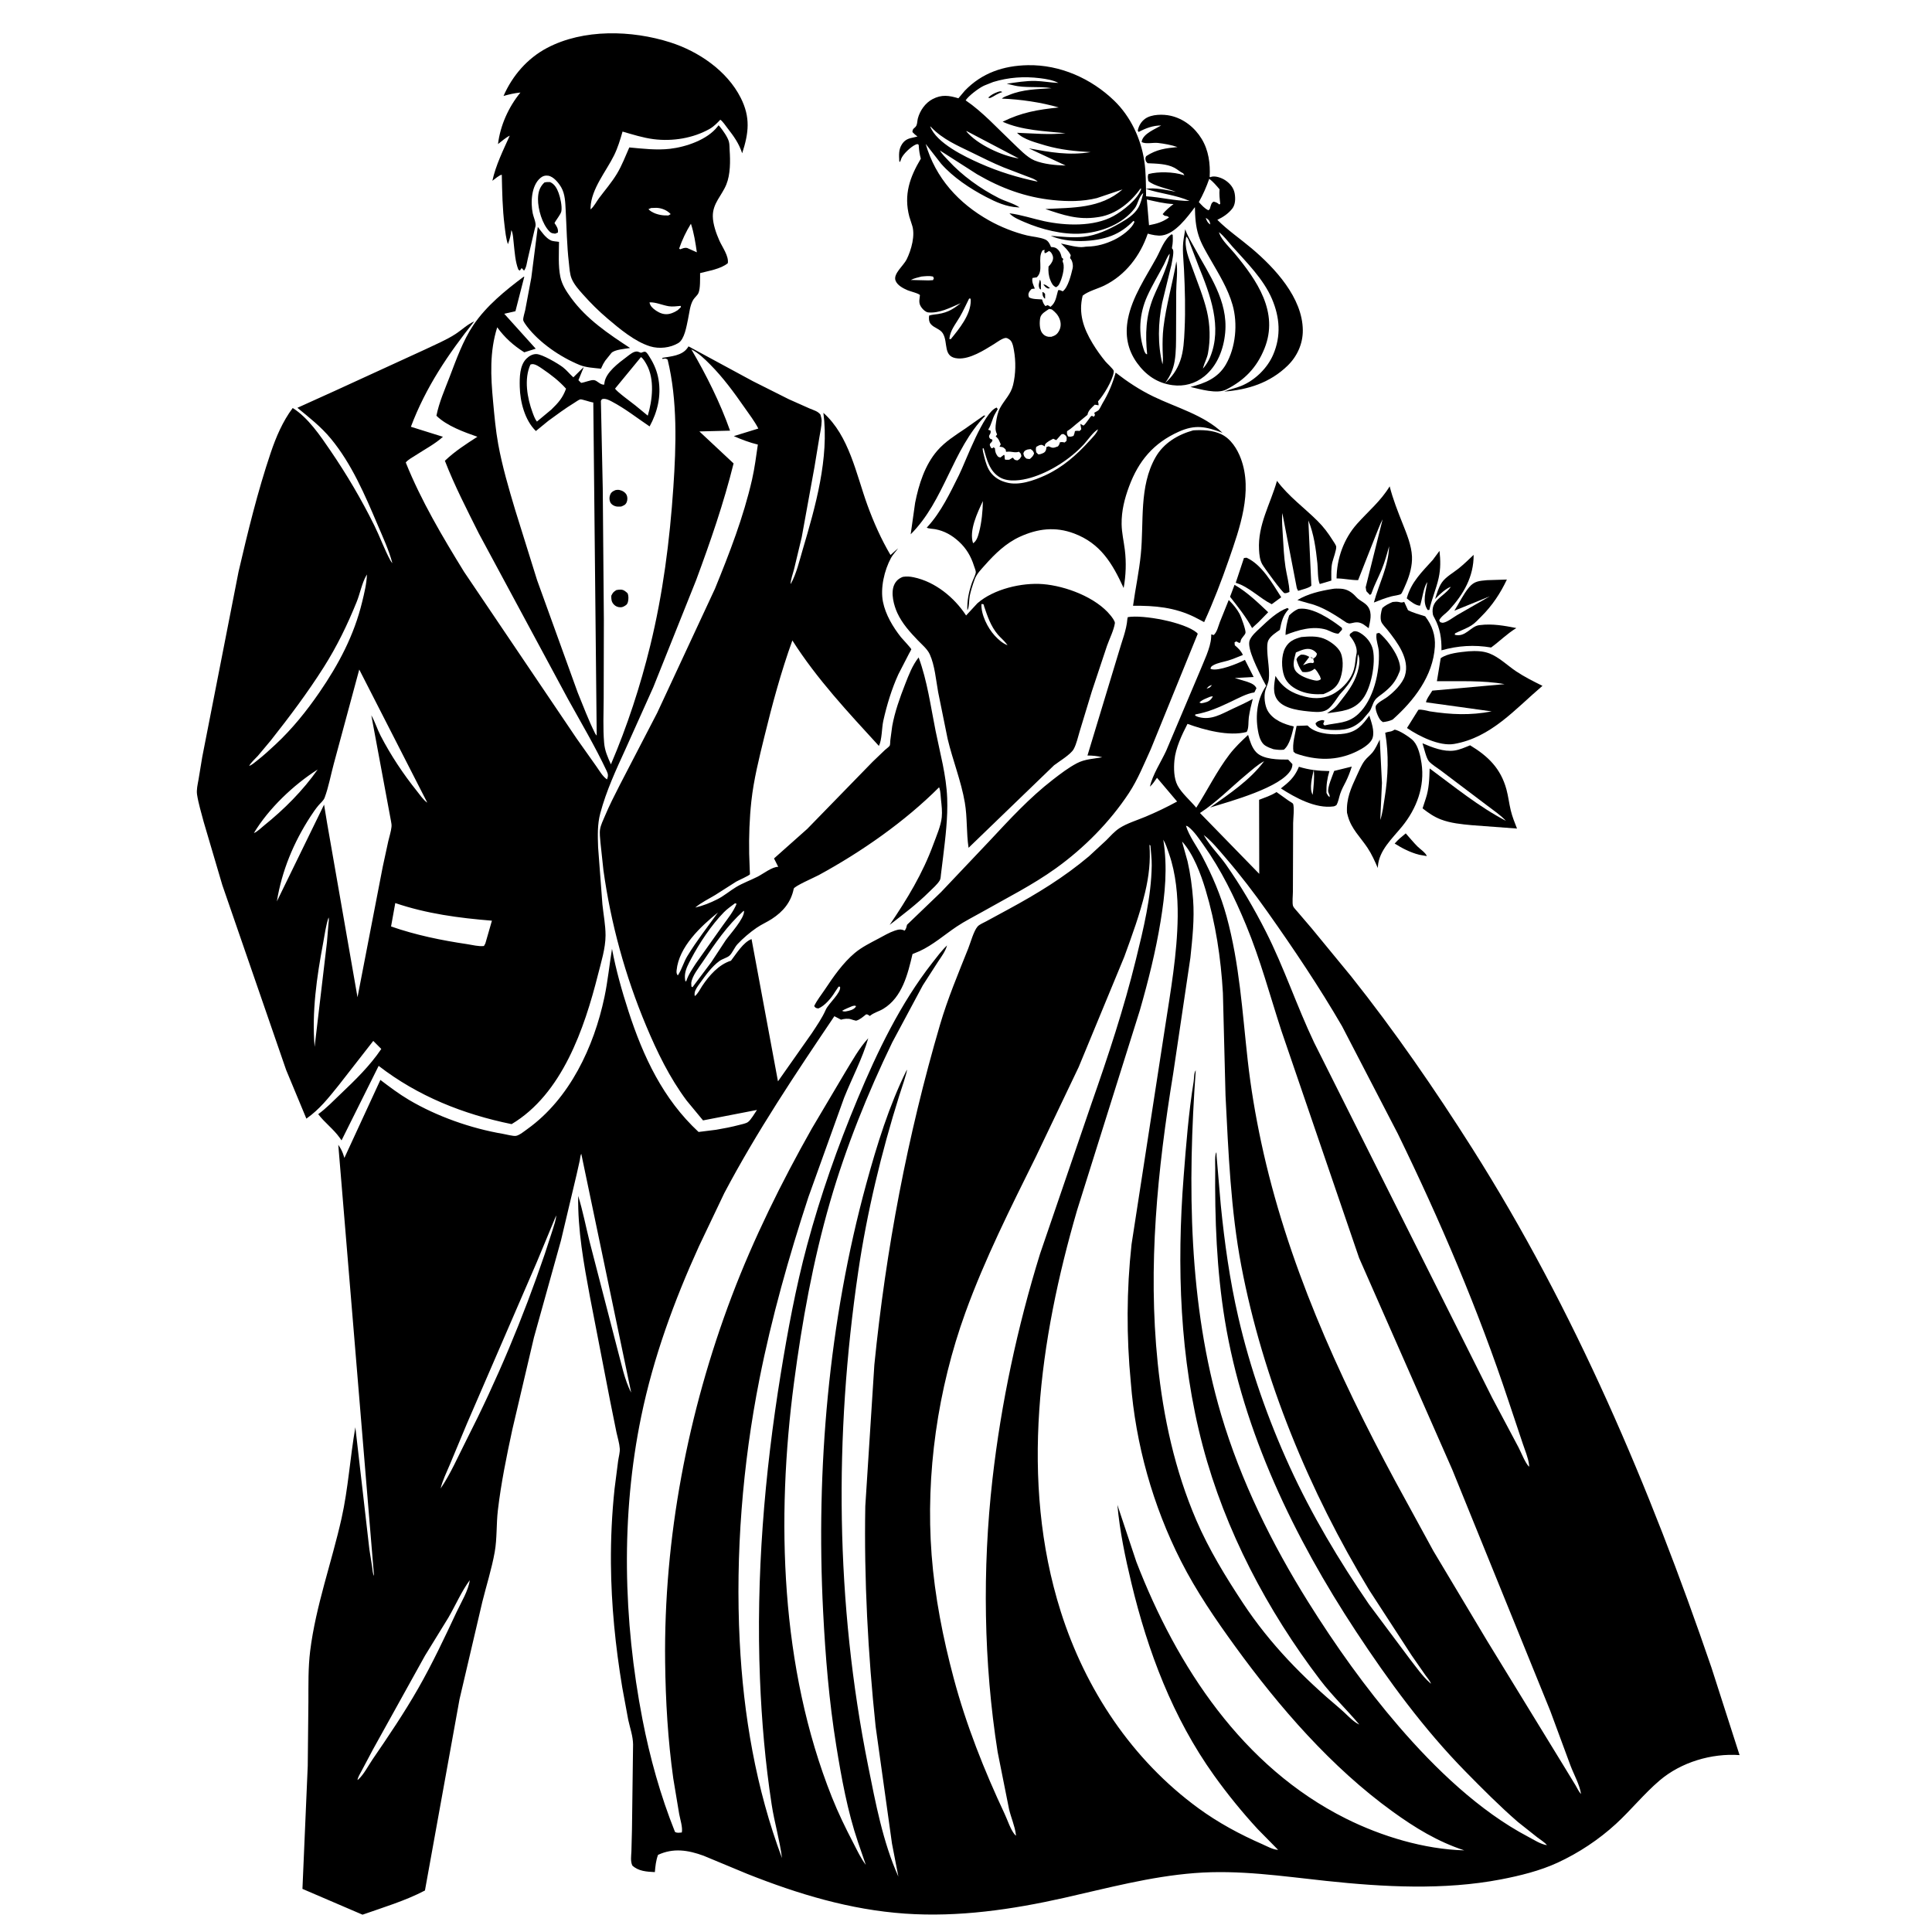 <svg version="1.1" xmlns="http://www.w3.org/2000/svg" style="display: block;" viewBox="0 0 2048 2048" width="1024" height="1024">
<path transform="translate(0,0)" fill="rgb(255,255,255)" d="M 0 0 L 0 2048 L 2048 2048 L 2048 0 L 0 0 z"/>
<path transform="translate(0,0)" fill="rgb(0,0,0)" d="M 625.25 222.995 L 626.003 221.976 C 629.727 218.925 632.138 213.852 635.016 210 C 641.466 201.368 648.394 193.443 653.99 184.158 C 659.228 175.468 662.978 165.569 667.085 156.296 C 681.196 157.591 696.013 159.383 710.156 157.748 C 727.246 155.773 749.858 148.126 760.674 134.133 L 761.694 132.795 L 763.223 134.394 C 766.365 138.417 771.339 145.208 772.655 150.162 C 773.442 153.125 773.242 156.13 773.45 159.151 C 774.24 170.615 774.303 184.868 769.925 195.613 C 765.116 207.416 755.373 215.583 755.617 229.398 C 755.764 237.748 759.19 247.458 762.601 255.107 C 765.646 261.934 772.75 271.504 771.5 279.004 C 763.982 285.185 751.436 287.046 742.123 289.511 C 742.061 294.995 742.52 305.92 740.36 310.69 C 739.24 313.165 736.485 315.245 734.988 317.595 C 731.329 323.343 730.741 331.929 729.293 338.559 C 727.772 345.522 725.68 359.592 719.127 363.588 C 710.582 368.798 698.712 370.053 689.25 367.157 C 672.942 362.167 656.788 348.557 644.039 337.731 C 634.674 329.778 626.098 321.262 617.936 312.085 C 613.491 307.087 608.663 301.716 606.015 295.5 C 603.885 290.501 603.671 284.026 603.042 278.653 C 600.868 260.085 600.673 241.558 599.651 222.915 C 599.205 214.778 599.096 205.731 594.869 198.5 C 592.17 193.882 586.728 187.059 581.031 186.247 C 577.846 185.792 575.415 186.533 572.976 188.546 C 563.135 196.67 562.345 214.722 564.768 226.385 C 565.544 230.122 568.414 236.2 567.659 239.836 L 566.826 242.814 L 559.465 274.334 C 558.516 278.315 558.048 283.663 555.5 286.881 L 553 284.142 L 551 286.854 L 549.5 285.853 C 546.171 277.341 545.657 267.763 544.654 258.747 C 544.143 254.966 543.952 246.959 542.036 243.974 C 541.462 249.448 540.403 253.701 538.411 258.832 C 536.295 252.786 535.633 245.346 534.836 239 C 532.6 221.186 532.311 203.207 531.919 185.273 C 529.721 185.207 524.028 190.178 521.95 191.635 C 525.546 175.017 533.399 159.283 540.35 143.816 C 535.94 145.938 531.816 149.752 527.908 152.719 C 530.253 133.073 539.176 113.275 551.684 98.09 C 545.442 98.71 539.79 100.007 533.759 101.714 C 543.151 80.229 558.978 61.886 579.854 50.846 C 618.455 30.434 669.635 31.911 710.381 44.876 C 740.418 54.432 770.656 74.94 785.186 103.677 C 795.7 124.471 793.725 140.957 786.742 162.464 C 783.142 151.657 777.813 144.411 770.956 135.579 C 768.756 132.745 766.434 129.003 763.566 126.894 C 760.088 130.54 756.756 134.077 752.324 136.596 C 734.759 146.582 712.687 150.083 692.745 147.509 C 681.547 146.064 670.744 142.597 659.928 139.47 C 657.46 148.069 654.908 156.578 650.955 164.635 C 642.596 181.675 626.694 200.243 626.021 220.05 L 626.003 221.976 L 625.25 222.995 z M 690.225 220.5 L 687.367 221.727 C 691.198 225.916 698.692 228.041 704.207 228.325 L 708.5 228.398 L 710.967 226.967 C 707.176 222.836 701.295 220.44 695.712 220.317 L 690.225 220.5 z M 732.402 237.157 C 727.186 245.663 723.183 254.07 719.925 263.5 L 721 264.284 C 723.779 263.358 725.584 262.232 728.5 262.908 L 738.686 267.462 C 737.205 257.224 735.64 247.013 732.402 237.157 z M 688.51 320.5 C 689.114 324.272 691.832 326.783 694.965 328.964 C 699.551 332.157 704.351 333.929 709.947 332.642 C 713.021 331.935 715.789 330.423 718.441 328.774 L 721.864 325.5 L 721.5 324.25 C 717.479 324.603 712.92 325.264 708.919 324.63 C 702.413 323.598 694.985 320.148 688.51 320.5 z"/>
<path transform="translate(0,0)" fill="rgb(0,0,0)" d="M 1053.14 474.097 L 1054.68 475.224 C 1054.79 477.601 1055.2 479.96 1056.49 482.003 C 1057.93 484.277 1058 484.448 1060.5 484.95 L 1064.16 482.139 C 1065.61 482.673 1064.36 485.232 1065.5 487.305 C 1066.56 487.286 1069.12 487.57 1070 487.224 C 1070.48 487.034 1073.32 485.113 1073.5 485.117 C 1073.79 485.123 1075.1 487.016 1075.67 487.348 C 1076.51 487.837 1077.56 487.805 1078.5 488.034 C 1081.12 486.692 1081.26 486.1 1082.74 483.5 C 1082.11 480.733 1082.19 480.613 1080 478.856 C 1076.03 480.323 1072.47 478.48 1068.38 478.793 L 1066.5 478.962 L 1066.02 476.5 C 1063.36 473.811 1063.29 473.933 1059.5 473.54 L 1060.81 471 C 1059.21 467.327 1058.75 465.074 1055.5 462.649 L 1056.99 460.5 C 1054.69 456.113 1055.2 452.404 1055.85 447.689 C 1056.57 442.553 1057.62 437.108 1060.1 432.5 C 1064.8 423.778 1071.43 418.243 1073.9 408.107 C 1076.76 396.382 1076.95 383 1074.78 371.144 C 1074.17 367.841 1073.57 363.811 1071.42 361.122 C 1070.61 360.104 1067.88 358.237 1066.5 358.21 C 1062.9 358.138 1056.65 362.915 1053.65 364.77 C 1043.28 371.179 1028.25 380.841 1015.5 379.962 C 999.01 378.824 1005.49 363.357 999.467 353.412 C 996.559 348.605 990.044 347.723 986.555 343.376 C 984.617 340.961 984.466 337.407 984.932 334.5 C 986.698 333.992 988.289 333.643 990.125 333.448 C 1002.37 332.149 1008.73 329.182 1018.37 321.382 C 1007.6 325.969 995.966 332.284 983.987 331.172 C 981.527 330.943 978.766 328.459 977.299 326.576 C 973.953 322.283 974.319 319.585 974.97 314.476 L 975.177 312.898 C 974.358 311.089 964.664 308.805 962.083 307.683 C 957.374 305.638 951.041 302.418 949.231 297.22 C 946.777 290.172 957.844 281.506 961.046 275.041 C 966.029 264.982 970.648 248.927 966.608 238.014 L 963.901 229.581 C 957.833 206.343 964.386 187.909 976.102 168.212 C 974.892 163.679 974.238 159.635 973.944 154.972 L 973.861 153.5 L 972.5 152.693 C 971.453 153.009 971.08 153.071 970.152 153.508 C 965.517 155.691 956.995 163.496 955.243 168.499 C 954.241 171.36 955.381 168.608 954 171.737 L 953.279 171 C 952.986 164.368 952.37 158.572 956.211 152.752 C 958.552 149.205 961.555 147.276 965.641 146.335 L 972.552 144.731 C 970.525 143.272 968.944 141.784 967.219 140 C 967.284 135.577 969.863 136.298 971.476 132.975 C 972.352 131.169 972.401 127.641 972.974 125.5 C 975.184 117.241 980.836 109.114 988.5 105.094 C 998.271 99.97 1005.97 101.185 1015.95 104.181 L 1022.74 96.139 C 1040.88 77.299 1063.76 69.578 1089.53 69.097 C 1123.69 68.46 1156.79 83.198 1181.16 106.779 C 1198.39 123.455 1209.31 146.631 1212.94 170.257 C 1214.87 182.798 1214.67 195.439 1214.91 208.08 C 1230.51 208.986 1245.28 213.046 1260.98 213.015 C 1246.55 206.593 1229.65 205.235 1214.65 200.217 C 1223.9 198.507 1237.44 201.571 1246.53 203.346 C 1238.61 200.075 1223.19 197.335 1217.28 191.833 C 1216.89 188.96 1216.26 187.217 1217.37 184.5 C 1227.89 181.692 1243.88 182.162 1254.34 185.475 L 1255.5 185.905 L 1254.25 183.753 C 1250.77 182.114 1248.23 179.585 1244.84 177.799 C 1236.63 173.474 1225.63 173.479 1216.5 173.023 L 1214.71 171 C 1214.13 168.249 1213.73 167.941 1215.03 165.5 C 1225.93 158.36 1235.55 157.123 1248.2 155.892 C 1241.73 153.661 1234.19 152.287 1227.39 151.52 C 1222.38 150.956 1214.19 153.067 1210.19 150.5 L 1210.42 149.216 C 1212.4 141.528 1224.52 136.78 1230.87 133.036 L 1231.99 132.252 L 1230.87 133.036 C 1222.42 132.913 1214.37 135.965 1207 139.894 L 1206.06 138.5 C 1207.07 133.431 1209.68 128.818 1214 125.796 C 1220.91 120.957 1233.03 120.919 1241 122.724 C 1254.82 125.851 1266.51 135.202 1273.82 147.225 C 1281.22 159.405 1283.06 173.513 1282.3 187.5 L 1282.89 187.888 L 1283.86 187.453 C 1288.53 186.06 1295.35 188.659 1299.22 191.33 C 1304.02 194.651 1307.79 199.213 1308.81 205.062 C 1309.72 210.297 1309.66 216.783 1306.25 221.146 C 1302.09 226.46 1296.47 230.173 1290.44 233.047 C 1301.45 244.102 1314.82 253.176 1326.76 263.26 C 1351.39 284.056 1380.73 315.563 1381.03 350.008 C 1381.16 364.393 1375.05 377.841 1364.76 387.778 C 1346.1 405.794 1323.03 413.167 1297.63 415.091 C 1303.58 412.65 1309.85 411.51 1315.77 409.077 C 1330.37 403.079 1343.52 390.29 1349.69 375.805 C 1358.12 356.054 1356.64 336.381 1348.37 316.94 C 1339.4 295.876 1321.48 278.177 1306.36 261.309 C 1302.02 256.472 1297.3 249.919 1292.11 246.134 L 1291.24 245.005 L 1292.11 246.134 L 1292.63 247.691 C 1295.25 254.73 1303.77 262.642 1308.67 268.553 C 1332.41 297.172 1355.9 330.935 1340.39 369.433 C 1332.18 389.816 1319.18 403.077 1299.83 412.926 C 1290 417.934 1271.97 412.501 1261.94 410.169 C 1277.28 406.37 1291.15 400.774 1299.49 386.34 C 1309.98 368.197 1312.26 343.079 1306.54 323.148 C 1301.52 305.654 1292.11 290.709 1283.15 275.059 C 1278.56 267.033 1273.54 258.837 1270.66 250.002 C 1267.36 239.849 1266.87 230.164 1266.65 219.561 C 1258.57 230.269 1245.76 247.75 1231.74 249.576 C 1226.88 250.209 1221.35 248.956 1216.66 247.673 C 1208.68 271.151 1193.11 291.671 1170.5 302.747 C 1163.79 306.032 1153.28 308.729 1147.66 313.419 C 1143.05 332.047 1148.47 347.915 1158.19 363.989 C 1162.19 370.605 1166.87 377.197 1171.78 383.164 C 1173.34 385.067 1180.05 391.146 1180.56 393.024 C 1180.71 393.592 1180.65 394.208 1180.56 394.79 C 1179.15 403.6 1169.9 418.955 1163.94 425.5 L 1164.22 426.73 C 1164.6 428.517 1164.5 427.801 1164.5 429.667 L 1162.74 429.319 L 1160.5 428.989 C 1157.26 432.231 1153.51 435.034 1152.76 439.752 L 1143.58 447.311 C 1139.2 450.624 1135.99 454.2 1131.12 457.091 C 1130.89 459.871 1130.98 460.188 1132.28 462.662 C 1134.96 463.131 1135.43 462.98 1138 462.034 C 1138.73 460.304 1139.18 458.808 1139.5 456.957 C 1141.43 456.537 1142.56 456.632 1144.5 456.827 L 1146.19 455 L 1145.23 449.302 L 1148.5 451.137 C 1150.76 450.001 1156 441.03 1157 440.919 C 1159.58 440.633 1158.76 443.478 1160.69 440 L 1160 437.5 C 1161.2 436.773 1163.97 435.526 1164.8 434.5 C 1166.26 432.676 1167.46 429.595 1168.73 427.504 C 1175.07 417.025 1179.3 406.769 1182.66 395.007 C 1195.37 404.825 1207.91 413.164 1222.42 420.214 C 1246.85 432.084 1275.89 439.758 1295.89 458.782 C 1278.32 452.207 1267.14 449.696 1249.46 457.657 C 1222.87 469.625 1206.99 488.444 1196.9 515.589 C 1192.04 528.666 1188.76 541.636 1188.96 555.687 C 1189.09 564.801 1191.26 573.82 1192.37 582.85 C 1194.02 596.254 1193.51 610.039 1191.11 623.313 C 1179.15 597.225 1166.62 576.011 1138.47 565.459 C 1118.72 558.058 1100.04 560.301 1081.12 568.966 C 1066.43 575.69 1054.69 587.022 1044.12 598.982 C 1040.36 603.244 1035.5 608.091 1033.44 613.458 L 1032.89 615 C 1030.88 620.6 1029.09 626.159 1027.9 632 C 1027.16 635.582 1027.48 644.699 1025.42 646.783 C 1025.06 636.658 1026.93 627.69 1030.19 618.038 C 1031.08 615.379 1034.38 608.915 1034.4 606.426 C 1034.41 604.843 1032.95 601.416 1032.44 599.791 C 1029.26 589.643 1024.26 581.236 1016.42 574.049 C 1009.17 567.406 1001.22 562.857 991.5 560.995 C 989.191 560.552 984.156 560.51 982.401 559.278 L 983.369 558.238 C 997.571 542.752 1007.28 522.234 1016.61 503.5 C 1023.75 489.167 1042.62 436.668 1056.5 432.021 L 1057.64 433.741 L 1056.74 435.286 L 1054.83 438.617 C 1051.72 444.047 1050.94 450.351 1047.49 455.509 L 1050.04 456.5 C 1051.01 460.984 1046.43 461.071 1049.5 465.022 L 1051.97 466.028 C 1052.21 470.402 1046.51 468.772 1050.91 475.2 C 1052.66 475.009 1051.92 475.377 1053.14 474.097 z M 1121.96 87.906 L 1122.99 88.747 L 1121.96 87.906 C 1116.2 84.862 1108.91 83.686 1102.5 82.896 C 1085.46 80.795 1069.32 81.925 1052.87 86.901 L 1043.82 90.5 L 1042.34 91.187 C 1037.18 93.731 1026.73 101.559 1023.62 106.371 C 1041.87 118.798 1057.56 136.292 1073.6 151.432 C 1079.81 157.29 1088.66 166.812 1096.48 170.017 C 1106.48 174.113 1118.94 175.182 1129.65 175.489 L 1090.55 157.247 C 1113.36 161.401 1132.96 165.045 1156.13 161.255 C 1139.61 160.313 1124.39 158.835 1108.4 154.242 C 1098.77 151.204 1085.2 148.227 1078.08 140.756 C 1095.42 141.402 1112.14 143.082 1129.5 141.21 C 1107.7 139.038 1082.97 138.172 1062.83 129.042 C 1083.16 119.025 1100.09 116.246 1122.33 113.921 C 1103.64 108.442 1081.53 105.272 1062.01 104.523 C 1063.9 102.666 1067.15 101.757 1069.59 100.738 C 1084.08 94.69 1099.28 94.527 1114.72 93.489 C 1101.21 91.118 1086.9 93.721 1073.85 90.328 L 1067.16 88.755 C 1077.13 87.37 1087.39 85.55 1097.47 85.799 C 1105.68 86.001 1113.76 87.612 1121.96 87.906 z M 984.915 132.1 L 986 134 C 992.813 151.775 1022.54 165.98 1038.82 173.205 C 1058.73 182.038 1078.7 188.163 1099.99 192.573 C 1097.4 189.815 1092.51 188.433 1089 187.078 L 1064 177.498 C 1052.4 172.789 1041.28 167.095 1030.03 161.629 C 1014.75 154.203 999.465 147.702 987.528 135.267 C 986.484 134.18 986.988 134.531 986 134 L 984.915 132.1 L 984.075 131.005 L 984.915 132.1 z M 1024.13 138.976 C 1035.6 153.081 1062.37 165.361 1079.99 167.995 L 1026.68 139.994 C 1025.35 139.191 1025.85 139.469 1024.13 138.976 L 1023.04 138.017 L 1024.13 138.976 z M 1070.07 226.108 C 1082.02 227.492 1094.88 231.864 1106.72 234.418 C 1129.48 239.324 1159.33 240.513 1180.25 229.102 C 1189.92 223.829 1206.63 210.932 1209.77 200 L 1208.93 199.86 C 1198.72 214.351 1183.26 227.029 1165.32 229.955 L 1163.5 230.23 C 1143.06 233.443 1126.93 227.958 1108.11 221.553 C 1137.15 219.973 1166.3 221.335 1189.9 200.822 L 1162.74 209.981 C 1147.41 213.767 1131.89 213.707 1116.23 212.09 C 1086.94 209.063 1061.15 199.495 1035.75 184.73 L 996.342 159.504 C 998.414 163.286 1002.27 166.874 1005.19 170.063 C 1019.83 186.072 1039.36 200.107 1058.7 209.901 C 1065.91 213.553 1074.1 215.386 1080.82 219.868 L 1079.01 219.81 C 1066.82 219.234 1055.86 214.298 1045.27 208.771 C 1028.29 199.908 1010.34 188.035 997.621 173.549 L 981.265 152.557 C 991.724 188.692 1016.13 215.584 1048.74 233.846 C 1060.71 240.551 1075.32 246.379 1088.69 249.572 C 1094.78 251.027 1102.58 251.432 1108.18 253.958 C 1111.19 255.319 1113.04 258.874 1114.08 261.815 L 1116.08 262.001 C 1119.38 262.39 1121.29 263.911 1123.12 266.621 C 1124.37 268.456 1124.93 270.942 1125.5 273.058 L 1127.16 274.5 C 1126.33 276.806 1126.1 276.294 1126.98 278.702 C 1129.04 284.347 1125.44 296.573 1122.63 301.508 C 1121.83 302.905 1120.83 303.668 1119.5 304.51 C 1116.12 303.067 1114.84 300.45 1113.45 297.043 C 1111.52 292.305 1111.06 287.544 1111.5 282.49 L 1112.64 281.276 C 1114.72 278.972 1116.55 275.913 1116.28 272.719 C 1116.13 270.966 1114.88 268.209 1113.5 267.004 L 1112 266.043 L 1110.59 266.962 C 1108.67 268.183 1109.49 267.779 1107.5 268.461 C 1106.89 265.96 1106.82 267.144 1107.5 264.903 L 1105.26 265.27 C 1099.18 274.051 1106.89 286.698 1099 293.972 L 1094.5 294.657 C 1093.49 298.517 1095.46 302.3 1096.97 305.923 L 1093.54 306.303 C 1092.71 307.245 1091.57 308.36 1090.97 309.5 C 1089.83 311.644 1090 313.032 1090.8 315.185 C 1094.28 317.367 1100.51 317.065 1104.63 317.411 C 1105.49 320.285 1106.1 322.243 1108.22 324.5 L 1110.33 323.5 C 1111.81 324.026 1111.25 323.724 1112.57 324.616 L 1113.5 325.264 C 1119.43 320.724 1119.62 314.259 1121.65 307.615 C 1123.88 307.472 1123.03 307.27 1125.08 308.151 L 1126.5 308.815 C 1132.15 304.912 1135.39 291.363 1137.01 284.518 C 1137.73 281.495 1136.93 277.005 1135.06 274.484 L 1134.27 273.655 L 1135.03 270.5 C 1132.48 265.473 1128.64 261.977 1124.65 258.119 C 1131.18 259.42 1142.4 262.771 1148.84 261.788 C 1150.2 261.581 1151.29 261.424 1152.69 261.398 C 1162.87 261.207 1172.28 258.508 1181.44 254.045 C 1188.53 250.589 1199.99 242.625 1202.61 235 L 1201.5 234.147 C 1194.63 241.119 1187.46 246.33 1178.29 249.942 C 1160.49 256.952 1131.57 257.838 1113.83 249.982 C 1125.32 250.851 1137 252.25 1148.5 251.037 C 1162.12 249.601 1175.33 243.406 1187.09 236.635 C 1194.31 232.477 1202.16 227.708 1206.5 220.382 C 1209.29 215.678 1210.53 209.923 1211.92 204.671 C 1206.99 208.321 1206.54 216.173 1202.68 221.031 L 1201.87 222 L 1199.81 224.458 C 1186.55 239.028 1165.32 246.417 1146.16 247.643 C 1126.4 248.907 1103.89 243.189 1085.93 235.405 C 1081.15 233.33 1074.91 230.82 1071.13 227.188 L 1070.07 226.108 z M 1283 237.93 L 1283.75 238.825 L 1283 237.93 C 1282.38 234.511 1281.77 233.315 1278.82 231.288 L 1278.19 231.005 C 1279.08 233.805 1280.27 236.433 1283 237.93 z M 1166 453 L 1166.92 451.92 L 1167.78 451.005 L 1166.92 451.92 L 1166 453 L 1165 454 L 1164.03 455.056 C 1158.83 457.957 1153.18 466.395 1149 470.962 C 1134.71 486.55 1112.92 500.545 1092.54 506.455 C 1082.81 509.277 1069.11 511.328 1060.04 506.09 C 1048.74 499.556 1045.99 486.771 1042.66 475.148 L 1041.57 475.516 L 1042.11 479 C 1043.61 485.27 1045 491.944 1048.09 497.654 C 1051.73 504.377 1058.13 508.888 1065.36 511.004 L 1066.77 511.397 C 1079.93 515.153 1096.05 509.332 1107.97 503.885 C 1126.01 495.635 1141.17 482.448 1154.36 467.837 C 1157.85 463.972 1162.21 459.972 1164.03 455.056 L 1165 454 L 1166 453 z M 977.51 146.5 L 979.49 146.5 L 977.51 146.5 z M 1281.86 189.5 C 1278.84 198.126 1275.31 206.264 1270.8 214.223 C 1273.95 217.516 1276.78 221.015 1281 222.922 C 1282.55 221.582 1282.57 221.51 1283.01 219.5 C 1283.98 216.786 1283.94 215.182 1286.5 213.733 C 1289.16 214.399 1290.47 214.928 1292.5 216.783 L 1293.52 215.995 C 1292.92 210.819 1292.33 205.896 1292.77 200.671 C 1289.52 196.815 1285.88 192.562 1281.86 189.5 z M 1215.7 211.473 L 1218 238.729 C 1226.45 237.107 1232.03 235.546 1239.21 230.5 C 1237.51 228.801 1236.8 229.087 1234.5 228.691 L 1232.44 227 C 1235.63 222.977 1239.9 219.374 1244 216.324 C 1234.01 215.85 1225.39 213.651 1215.7 211.473 z M 976.746 293.146 C 972.995 294.166 968.944 294.962 965.5 296.793 L 984.25 297.236 L 989 296.975 L 989.945 295 L 988.995 293.125 C 984.845 292.225 980.927 292.767 976.746 293.146 z M 1027.3 316.5 C 1024.09 322.92 1021.09 329.611 1017.5 335.821 C 1013.05 343.527 1007.19 350.123 1006.35 359.312 L 1007.86 359.5 C 1016.83 348.45 1029.1 333.725 1029.04 318.5 C 1029.03 317.508 1028.91 317.261 1028.65 316.425 L 1027.3 316.5 z M 1112.06 327.5 C 1108.53 329.971 1103.57 332.409 1102.69 336.9 C 1101.82 341.305 1101.8 348.772 1104.5 352.664 C 1106.25 355.191 1108.47 356.584 1111.5 357.025 L 1114.5 357.014 C 1118.64 355.731 1120.75 354.342 1122.78 350.438 C 1124.77 346.603 1124.8 342.28 1123.27 338.275 C 1121.54 333.76 1118.76 330.92 1115 328.03 C 1114.08 327.846 1113 327.525 1112.06 327.5 z M 1125.05 460.5 L 1119.66 466.592 L 1116.5 465.082 C 1113.41 466.749 1110.06 468.186 1107.86 471 L 1107.5 473.197 C 1105.06 471.698 1104.44 471.04 1101.5 472.062 L 1098.5 473.667 C 1097.75 475.894 1098.05 477.228 1098.51 479.5 L 1100.58 481.633 L 1102.5 481.49 C 1105.21 480.585 1107.7 480.108 1108.76 477 C 1109.15 475.859 1109.13 475.141 1109.19 474 L 1111.5 473.1 C 1116.39 475.278 1116.39 474.966 1121.5 473.178 C 1122.63 471.659 1123.17 470.75 1123.5 468.876 C 1125.44 468.39 1126.57 468.61 1128.5 469.068 L 1130.5 467.464 C 1130.73 465.019 1131.25 463.478 1129.38 461.5 C 1128.85 460.94 1127.74 460.389 1127.06 460.011 L 1125.05 460.5 z M 1089.22 476.5 C 1086.18 477.783 1086.1 477.515 1084.8 480.5 C 1085.48 483.718 1085.58 483.879 1088 486.105 C 1089.33 486.358 1090.42 486.649 1091.77 486.5 C 1093.81 484.604 1095.45 483.324 1096.15 480.5 C 1095.11 477.863 1094.84 477.701 1092.5 476.061 L 1089.22 476.5 z M 1041.9 531.148 C 1036.28 543.099 1026.94 562.433 1031.5 575.861 C 1035.3 573.665 1036.79 568.184 1037.91 563.968 C 1040.53 554.095 1041.79 541.393 1041.9 531.148 z"/>
<path transform="translate(0,0)" fill="rgb(0,0,0)" d="M 1051.5 103.007 C 1049.54 103.821 1049.6 104.285 1047.51 103.5 C 1050.63 100.487 1053.5 99.079 1057.51 97.5 C 1059.87 96.939 1060.28 96.272 1062.49 97.5 C 1058.53 98.883 1055.11 100.921 1051.5 103.007 z"/>
<path transform="translate(0,0)" fill="rgb(0,0,0)" d="M 591.415 246.5 L 588.5 247.695 C 585.742 247.277 584.517 247.435 582.493 245.391 C 574.763 237.582 570.155 221.681 570.308 210.837 C 570.405 203.928 571.922 198.394 577 193.5 C 579.118 192.879 580.823 192.965 583 192.985 C 587.985 195.152 590.354 199.682 592.181 204.613 C 593.984 209.48 596.012 218.707 595.052 224 C 594.47 227.21 589.403 233.101 587.791 236.5 C 590.025 239.758 591.927 242.409 591.415 246.5 z"/>
<path transform="translate(0,0)" fill="rgb(0,0,0)" d="M 1081.99 220.735 L 1080.82 219.868 L 1081.99 220.735 z"/>
<path transform="translate(0,0)" fill="rgb(0,0,0)" d="M 1068.13 225.199 L 1070.07 226.108 L 1068.13 225.199 z"/>
<path transform="translate(0,0)" fill="rgb(0,0,0)" d="M 641.528 382.383 C 639.852 384.855 638.644 387.139 637.501 389.901 L 637.123 390.831 C 629.681 390.014 621.207 389.672 614.261 386.818 C 594.057 378.515 571.926 363.463 558.592 345.989 C 557.489 344.543 554.745 340.836 554.621 339.193 C 554.423 336.582 556.209 331.457 556.74 328.785 L 563.197 294.477 L 570.094 240.512 C 573.735 245.269 578.304 252.209 583.864 254.809 C 586.334 255.964 589.88 255.869 592.574 256.393 C 592.515 268.202 591.58 281.969 593.998 293.5 C 595.757 301.887 600.309 308.795 605.268 315.636 C 621.655 338.241 644.861 353.792 667.907 368.904 C 663.076 369.73 651.198 370.515 648.016 374.283 L 641.528 382.383 z"/>
<path transform="translate(0,0)" fill="rgb(0,0,0)" d="M 1241.8 280.634 L 1231.94 320.937 C 1227.6 342.353 1227.02 364.906 1232.29 386.178 C 1233.18 381.183 1232.51 375.804 1232.42 370.724 C 1232.28 362.996 1232.38 355.021 1233.29 347.342 C 1236.07 323.862 1243.03 300.41 1247 276.998 C 1248.72 287.382 1246.9 298.579 1246.83 309.071 L 1246.69 352.314 C 1246.63 362.301 1246.83 373.009 1245.16 382.85 C 1243.74 391.217 1240.63 398.26 1235.7 405.125 L 1235.07 405.989 C 1242.56 399.473 1247.7 391.955 1251.03 382.606 C 1254.68 372.366 1255.2 360.486 1255.7 349.678 C 1256.7 328.402 1256.11 306.675 1255.08 285.417 C 1254.56 274.65 1252.99 263.653 1254.77 252.936 L 1256.39 243.021 C 1258.73 250.047 1262.99 256.701 1266.52 263.206 C 1281.81 291.373 1301.86 318.862 1298.76 352.573 C 1297.16 370.02 1290.51 387.751 1276.52 399.011 C 1266.89 406.76 1255.09 409.915 1242.91 408.287 C 1226.86 406.142 1214.66 397.698 1205.31 384.725 C 1195.12 370.59 1192.39 354.876 1195.69 337.979 C 1200.2 314.857 1214.69 293.633 1225.91 273.222 C 1230.35 265.143 1234.15 253.433 1242 248.327 L 1243.11 249 C 1243.31 253.506 1243.38 257.506 1242.43 261.969 C 1241.99 264.016 1243.03 263.355 1243.5 264.964 C 1244.49 268.343 1242.37 276.957 1241.8 280.634 z M 1213.27 372.884 L 1214.81 375.256 L 1216.02 375.5 C 1213.96 354.293 1214.53 335.436 1222.5 315.447 C 1225.89 306.935 1230.27 298.854 1233.52 290.272 C 1236.04 283.61 1239.23 276.11 1239.97 269.016 L 1240.84 267.005 L 1239.97 269.016 C 1237.73 270.835 1235.18 277.784 1233.64 280.703 C 1227.86 291.705 1221.28 302.519 1216.16 313.833 C 1207.75 332.374 1206.1 353.739 1213.27 372.884 z M 1274.17 391.934 L 1275.12 390.769 C 1278.19 387.412 1280.93 383.002 1282.68 378.79 C 1296.06 346.645 1282.76 312.19 1270.62 282.277 L 1259.81 254.005 C 1259.1 252.387 1258.71 251.929 1257.5 250.732 C 1254.88 262.421 1260.42 274.221 1264.27 285.027 C 1269.49 299.689 1275.78 314.665 1279.36 329.785 C 1282.75 344.059 1283.19 360.211 1280.47 374.631 C 1279.53 379.641 1276.99 384.097 1275.61 388.974 L 1275.12 390.769 L 1274.17 391.934 z"/>
<path transform="translate(0,0)" fill="rgb(0,0,0)" d="M 952.021 581.204 C 949.672 584.682 946.475 587.783 944.5 591.434 C 937.429 604.506 933.056 623.308 935.988 637.981 C 938.692 651.517 946.558 664.686 955.04 675.423 C 956.373 677.111 965.922 687.195 966.049 688.292 C 966.081 688.571 963.821 692.466 963.535 693.004 L 952.294 714.827 C 945.251 730.216 940.046 747.485 936.349 764.007 C 934.634 771.676 935.018 784.077 931.667 790.713 C 898.989 754.994 866.064 719.944 839.941 678.898 C 827.849 712.394 818.655 746.572 810.2 781.148 C 804.717 803.568 798.945 826.477 796.453 849.439 C 794.474 867.689 793.812 886.77 794.157 905.113 L 794.774 922.487 C 794.793 922.967 795.063 926.599 794.965 926.776 C 794.156 928.236 782.485 933.325 780.398 934.564 L 758.236 948.702 C 751.134 953 743.332 956.671 736.995 962.048 C 745.402 960.053 752.749 957.152 760.445 953.25 C 767.724 949.559 773.6 944.339 780.5 940.215 C 787.645 935.944 795.734 933.072 803.156 929.29 C 808.965 926.329 818.865 918.577 824.968 918.916 L 825.848 919.861 L 824.968 918.916 L 820.493 909.992 L 855.711 878.67 L 925.029 807.5 L 938.071 795.012 C 939.315 793.861 942.437 791.675 943.159 790.393 C 943.66 789.503 943.665 785.734 943.793 784.603 L 945.793 769.664 C 948.498 754.65 953.896 739.548 959.449 725.368 C 963.317 715.494 967.141 705.296 973.795 696.916 C 982.96 721.668 986.576 748.914 991.763 774.75 C 996.508 798.39 1003.12 821.78 1004.05 846 C 1004.85 866.822 1002.18 887.963 999.707 908.62 L 997.471 926.685 C 997.216 928.612 997.197 931.595 996.188 933.252 C 993.5 937.668 988.642 941.771 984.97 945.413 C 971.63 958.651 957.829 968.933 943.094 980.396 C 961.749 952.79 978.032 926.114 989.521 894.692 C 992.682 886.045 997.347 875.603 998.288 866.404 C 998.923 860.187 998.149 853.687 997.478 847.5 C 997.09 843.922 997.033 839.268 995.987 835.856 L 995.462 834.571 C 959.083 870.976 913.232 902.947 868.068 927.557 C 863.266 930.174 841.945 939.341 841.389 942.102 C 838.505 956.419 830.089 966.388 818.111 974.15 C 812.994 977.465 807.306 979.91 802.277 983.33 C 795.355 988.039 787.399 994.768 781.697 1000.93 C 778.645 1004.23 776.23 1010.4 773.211 1013.07 C 770.704 1015.29 765.713 1016.47 762.735 1018.63 C 754.492 1024.59 747.937 1033.92 742.048 1042.09 C 740.009 1044.92 736.815 1049.02 736.371 1052.5 C 736.148 1054.25 736.258 1054.37 736.5 1055.89 C 739.705 1053.68 742.118 1048.52 744.274 1045.27 C 751.685 1034.12 761.908 1022.42 774.871 1018.38 C 780.413 1011.14 787.963 998.72 796.667 995.467 L 824.683 1146.27 L 860.656 1095.13 C 865.877 1087.15 871.503 1079.12 875.341 1070.38 C 878.306 1063.63 891.834 1052.36 890.5 1046.01 L 888.965 1045.82 L 885.18 1051.44 C 881.384 1057.78 874.398 1066.23 867.5 1069 C 864.731 1068.52 864.754 1068.7 863.058 1066.5 C 866.003 1060.23 870.776 1054.41 874.609 1048.62 C 883.466 1035.25 893.707 1020.59 906.065 1010.23 C 913.537 1003.96 922.663 999.497 931.238 994.949 C 936.764 992.019 942.453 988.578 948.388 986.567 C 952.461 985.187 955.045 984.673 959 986.514 C 960.629 984.439 960.876 982.773 961.5 980.275 L 997.567 945.642 L 1048.81 891.548 C 1070.21 868.658 1091.24 845.686 1116.12 826.46 C 1124.18 820.234 1132.59 813.769 1141.61 809.029 C 1149.99 804.626 1159.27 804.379 1168.43 802.748 C 1163.01 801.293 1158.33 800.939 1152.76 800.873 L 1185.84 691.659 C 1189.14 679.804 1194.14 668.19 1195.08 656 L 1195.5 654.189 C 1211.59 651.394 1255.49 659.506 1268.66 670.664 L 1269.67 671.819 L 1219.85 794.255 C 1212.68 809.92 1206.14 826.343 1196.63 840.77 C 1176.42 871.429 1149.1 898.998 1119.26 920.436 C 1094.5 938.236 1067.54 951.677 1041.13 966.689 C 1032.19 971.769 1022.69 976.469 1014.18 982.178 C 1001.28 990.823 988.977 1001.72 974.779 1008.25 L 967.306 1011.35 C 962.28 1032.6 956.454 1057.11 936.413 1069.34 C 931.508 1072.34 926.672 1073.16 922 1076.99 L 921.009 1076.26 C 919.486 1075.22 920.11 1075.55 918.161 1075.23 C 914.818 1077.85 911.666 1080.86 907.5 1081.99 C 905.595 1081.57 904.002 1081.15 902.151 1080.51 C 898.974 1079.42 894.672 1079.96 891.5 1080.9 L 884.462 1077.23 C 843.275 1138.25 802.228 1199.53 767.791 1264.72 L 740.97 1321 C 714.579 1379.03 692.672 1438.83 679.734 1501.4 C 657.986 1606.57 660.65 1717.38 681.02 1822.51 C 688.89 1863.12 700.113 1903.42 715.5 1941.87 C 717.834 1943.36 720.051 1942.66 722.758 1942.5 C 723.849 1937.31 720.991 1928.4 719.975 1923 L 713.677 1885.13 C 707.995 1844.38 705.569 1803.13 705.069 1762 C 703.471 1630.41 729.13 1496.88 775.72 1373.97 C 798.838 1312.98 828.534 1253.01 860.582 1196.28 L 895.57 1137.24 C 902.981 1125.12 910.755 1110.97 920.384 1100.57 C 914.293 1121.82 903.08 1142.96 894.807 1163.62 L 856.909 1269.05 C 836.206 1332.24 817.956 1396.74 805.035 1462 C 787.121 1552.48 779.493 1647.48 784.102 1739.58 C 788.027 1818 801.353 1895.96 828.932 1969.64 C 826.625 1950.76 820.91 1931.92 818.012 1913 C 811.238 1868.78 807.383 1824.29 805.601 1779.61 C 801.287 1671.48 810.309 1562.74 827.667 1456.02 C 835.048 1410.64 843.557 1364.61 855.5 1320.17 C 869.792 1267 887.838 1215.79 909.028 1165 C 929.925 1114.91 954.56 1063.67 988.163 1020.76 C 993.093 1014.46 998.09 1007.68 1003.91 1002.18 C 1002.18 1008.49 997.968 1014.02 994.381 1019.4 L 978.164 1044.58 L 945.819 1104.98 C 919.731 1158.88 896.593 1216.39 879.94 1273.94 C 861.818 1336.57 850.193 1401 841.678 1465.58 C 822.584 1610.39 827.23 1767.93 881.818 1905 C 888.47 1921.71 896.168 1937.56 904.478 1953.49 C 908.569 1961.33 912.381 1969.76 917.779 1976.79 L 909.5 1952.73 C 898.386 1920.07 891.991 1884.68 886.487 1850.62 C 878.841 1803.32 874.982 1756.17 872.543 1708.36 C 864.833 1557.2 878.344 1400.72 918.369 1254.59 C 929.564 1213.72 942.439 1172.1 961.271 1134.03 C 962.337 1134.72 954.561 1157.22 953.303 1161.23 C 934.231 1221.96 919.001 1285.17 909.738 1348.17 C 884.128 1522.34 885.559 1699.11 920.272 1871.99 C 928.078 1910.87 935.962 1953.04 952.306 1989.26 L 945.544 1954.29 L 928.206 1830.19 C 920.09 1753.02 915.869 1674.22 917.248 1596.62 L 926.849 1446.75 C 939.066 1324.69 961.922 1203.98 996.46 1086.23 C 1004.61 1058.46 1015.71 1032.18 1026.39 1005.36 C 1028.88 999.121 1032.09 986.981 1036.29 982.137 C 1038.17 979.975 1042.77 978.084 1045.28 976.722 L 1069 963.861 C 1099.53 947.297 1127.6 930.189 1154.24 907.789 L 1172.61 890.793 C 1177.03 886.343 1181.39 881.324 1186.67 877.883 C 1194.58 872.734 1205.29 869.523 1214.1 865.828 C 1225.7 860.957 1236.73 855.677 1247.78 849.659 L 1226.46 824.467 C 1224.15 827.776 1222.02 831.19 1218.98 833.887 C 1221.74 821.227 1230.64 807.856 1236.15 795.967 L 1271.43 712.622 C 1275.6 702.144 1283.29 686.892 1283.86 675.739 L 1284.01 672.412 L 1286.5 673.199 C 1290.04 670.279 1291.43 663.829 1293.04 659.583 L 1302.51 636.009 C 1306.98 640.498 1311.1 645.271 1314.1 650.898 C 1315.58 653.668 1320.89 668.157 1320.28 670.848 C 1319.69 673.479 1315.93 675.954 1315.19 679.243 C 1314.74 681.235 1315.51 679.903 1314 681.674 L 1310.5 679.903 L 1308.67 680.936 L 1308.94 684 C 1312.71 687.272 1315.39 689.671 1317.5 694.276 C 1312.29 696.309 1307.19 698.65 1301.82 700.231 C 1296.96 701.661 1290.59 702.66 1286.25 705.13 C 1284.29 706.249 1283.61 706.684 1283.13 708.869 L 1284.19 709.334 C 1291.84 711.577 1311.85 703.498 1318.92 699.871 L 1319.67 699.472 L 1328.9 717.659 L 1308.91 718.738 L 1322.16 722.731 C 1326.07 724.165 1330.02 725.557 1331.88 729.5 L 1329.68 733.991 C 1321.75 735.036 1312.13 740.37 1304.81 743.829 C 1292.15 749.809 1281.01 754.839 1267.12 757.337 L 1266.83 758.5 C 1268.12 759.252 1269.35 759.787 1270.8 760.172 C 1284.04 763.689 1294.73 756.917 1306.32 751.5 C 1313.63 748.081 1320.92 744.833 1327.98 740.896 C 1326.29 747.303 1324.78 753.685 1323.82 760.247 C 1323.15 764.807 1323.94 772.278 1321.5 775.905 C 1302.73 780.871 1276.58 773.801 1258.79 767.338 C 1252.8 778.968 1246.15 792.912 1244.93 806.091 C 1244.16 814.45 1244.29 825.004 1248.23 832.573 C 1252.44 840.66 1262.12 848.973 1268.08 856.191 C 1279.98 837.649 1289.9 817.27 1303.26 799.793 C 1309.11 792.145 1316.01 785.596 1323.03 779.053 C 1324.98 785.398 1326.9 792.342 1331.56 797.312 C 1338.99 805.237 1355.43 805.192 1365.5 805.197 L 1370.02 810 C 1369.93 812.25 1369.6 813.856 1368.53 815.871 C 1358.51 834.708 1304.17 849.42 1282.76 856.012 C 1303.07 841.529 1325 827.119 1340.03 806.893 C 1333.16 810.514 1327.06 816.226 1321.09 821.172 C 1304.81 834.649 1289.71 850.343 1272.02 861.821 L 1334.86 926.321 L 1334.7 847.811 C 1340.67 845.529 1346.88 843.475 1352.35 840.127 L 1353.16 839.608 L 1366.22 848.925 C 1366.83 849.344 1370.36 851.39 1370.61 851.912 C 1372.31 855.466 1370.8 868.268 1370.78 872.478 L 1370.53 944.992 C 1370.56 948.559 1369.59 957.453 1370.73 960.536 C 1371.33 962.158 1374.25 965.089 1375.39 966.489 L 1390.62 984.315 L 1432.35 1035.07 C 1478.33 1092.84 1521.11 1154.96 1560.63 1217.33 C 1669.27 1388.78 1748.75 1576.25 1814.27 1767.87 L 1844.01 1860.47 C 1814.34 1858.38 1782.08 1867.94 1759.24 1887.39 C 1742.83 1901.37 1728.94 1918.72 1712.98 1933.39 C 1694.87 1950.03 1673.37 1964.27 1651.04 1974.55 C 1632.33 1983.17 1611.16 1988.37 1591 1992.25 C 1530.62 2003.85 1466.59 2000.33 1405.77 1993.84 C 1359.24 1988.87 1313.36 1981.87 1266.35 1985.54 C 1219.09 1989.23 1174.07 2001.44 1128.04 2011.8 C 1072.94 2024.2 1015.96 2032.47 959.363 2028.52 C 901.019 2024.44 846.197 2007.85 792.131 1986.41 L 745.798 1967.14 C 729.512 1961.19 713.813 1958.67 697.533 1966.24 C 695.295 1972.34 694.74 1978.1 694.177 1984.52 C 685.611 1984.07 676.788 1983.66 670.253 1977.5 C 668.184 1972.78 669.099 1967.63 669.318 1962.6 L 669.917 1938.99 L 671.082 1849.18 C 670.994 1840.4 667.85 1831.77 665.976 1823.22 L 659.567 1788.5 C 652.381 1744.98 647.964 1701.59 647.608 1657.46 C 647.396 1631.2 648.669 1604.38 651.448 1578.26 L 655.25 1548.56 C 655.829 1544.45 657.274 1539.56 656.984 1535.5 C 656.581 1529.87 654.65 1523.87 653.468 1518.32 L 646.653 1484.5 L 625.389 1374.83 C 618.768 1339.14 612.337 1304.18 612.904 1267.73 C 617.841 1283.54 621.004 1300.27 625.042 1316.36 L 654.404 1429.8 C 658.56 1444.65 661.855 1462.65 669.086 1476.21 L 616.171 1223.02 C 615.142 1224.93 615.019 1227.9 614.579 1230.09 L 611.261 1244.91 L 594.653 1314.94 L 566.009 1417.74 L 543.087 1515.38 C 536.996 1543.62 531.114 1572.35 527.755 1601.06 C 526.059 1615.55 526.966 1630.91 524.43 1645.16 C 521.282 1662.85 515.612 1680.58 511.29 1698.01 L 487.095 1801.37 L 450.462 2004 C 430.084 2014.74 406.085 2021.99 384.294 2029.64 L 320.605 2002.3 L 326.221 1871.88 L 326.915 1803.85 C 326.984 1785.78 326.583 1767.86 328.816 1749.89 C 334.705 1702.49 351.601 1656.17 362.043 1609.6 C 369.137 1577.96 371.106 1544.96 376.692 1512.96 L 391.571 1642.49 L 394.486 1660.99 C 395.031 1664.28 394.829 1667.54 396.484 1670.5 L 358.589 1213.5 C 361.463 1217.7 363.195 1221.18 364.627 1226.02 L 365.047 1227.47 L 402.775 1145.75 L 403.179 1144.73 C 413.044 1152.19 422.838 1159.62 433.5 1165.92 C 463.233 1183.5 499.309 1196.18 533.383 1201.97 C 536.721 1202.54 544.015 1204.56 546.99 1204.06 C 550.603 1203.46 556.207 1198.85 559.18 1196.72 C 603.943 1164.58 629.599 1109.68 640.72 1057.02 C 644.29 1040.11 645.955 1022.86 648.751 1005.82 C 652.974 1028.17 659.221 1050.43 666.249 1072.06 C 681.911 1120.25 702.868 1165 740.511 1199.93 L 759.115 1197.6 C 767.267 1196.23 775.557 1194.61 783.548 1192.51 C 786.16 1191.83 790.65 1190.98 792.822 1189.46 C 795.976 1187.26 800.059 1179.92 802.413 1176.59 L 745.252 1187.67 L 727.875 1166.66 C 709.688 1142.24 696.602 1115.23 684.887 1087.28 C 662.812 1034.62 647.532 979.095 639.664 922.5 L 636.49 892.926 C 636.177 888.525 635.386 883.375 636.102 879 C 636.858 874.377 639.415 869.346 641.216 865.031 C 645.927 853.746 651.542 842.865 657.075 831.967 L 696.646 755.661 L 757.894 624.069 C 773.251 586.413 788.121 548.141 797.189 508.415 C 799.977 496.201 801.542 483.67 803.358 471.277 C 794.443 469.093 786.261 465.999 777.868 462.302 L 803.867 454.274 C 799.826 446.438 794.315 439.313 789.283 432.089 C 778.133 416.081 766.557 400.219 752.76 386.351 C 746.82 380.38 740.444 374.133 732.831 370.338 C 748.67 397.375 763.447 426.942 773.889 456.515 L 741.369 457.336 L 777.64 491.255 C 767.119 533.579 753.046 574.141 737.933 614.973 L 692.53 728.452 L 663.214 793.752 C 652.931 816.274 642.776 838.007 636.336 862.069 C 633.135 874.027 633.614 885.972 634.022 898.216 L 638.595 958.84 C 639.714 969.489 641.911 980.839 641.906 991.5 C 641.898 1005.21 637.205 1020.01 633.871 1033.23 C 619.491 1090.23 595.892 1159.68 542.326 1191.62 C 491.152 1181.17 442.942 1162.03 401.39 1129.86 L 362.047 1208.85 L 360.035 1206 C 353.493 1196.82 344.159 1190.07 337.314 1181.06 C 345.767 1174.97 353.413 1166.92 360.961 1159.75 C 376.693 1144.79 391.947 1129.99 404.187 1111.93 L 395.678 1103.42 L 358.93 1150.54 C 348.14 1163.88 338.896 1175.87 324.775 1185.8 L 303.309 1134.17 L 235.655 938.172 L 215.883 871.128 C 213.433 861.723 210.387 851.932 208.9 842.341 C 208.101 837.193 209.569 831.407 210.458 826.305 L 214.421 802.252 L 252.876 606 C 262.705 563.791 273.078 521.086 286.953 480 C 292.594 463.295 299.643 446.675 310.285 432.507 C 326.591 442.7 339.543 461.94 350.145 477.476 C 367.703 503.205 383.137 529.343 396.922 557.274 C 402.845 569.274 407.483 582.388 413.816 594.059 C 414.405 595.145 415.136 596.041 415.913 596.992 L 416.858 598.995 L 415.913 596.992 L 415.709 596.204 C 412.1 582.818 405.838 569.362 400.426 556.628 C 386.955 524.933 372.794 491.616 350.654 464.899 C 340.088 452.15 327.897 442.716 315.251 432.295 L 355.066 414.279 L 450.928 370.306 C 461.374 365.273 473.051 360.443 482.75 354.15 C 489.489 349.777 495.322 343.949 502.711 340.649 C 475.029 375.453 451.35 410.457 435.562 452.392 L 469.527 463.019 C 461.267 470.569 450.109 476.386 440.71 482.546 C 437.241 484.819 432.782 487.057 430.115 490.246 C 446.314 530.654 469.13 569.119 491.907 606.121 L 611.124 782.66 L 632.063 812.245 C 635.205 816.655 638.924 823.331 643.5 826.208 C 644.764 822.672 644.812 820.884 643.18 817.414 C 630.86 791.233 616.077 766.287 602.078 741 L 507.557 565.449 C 495.022 540.349 481.722 514.601 471.597 488.441 C 482.006 478.461 493.986 470.778 506.047 462.992 C 491.622 457.913 473.678 451.534 462.635 440.692 C 465.414 426.54 471.426 413.133 476.557 399.713 C 483.547 381.433 490.789 360.919 501.756 344.667 C 515.553 324.219 535.567 307.972 555.057 293.372 L 555.774 293.333 L 546.39 329.89 L 534.509 332.592 L 567.89 369.637 L 555.738 373.458 C 544.241 366.181 535.101 358.032 527.076 346.968 C 518.879 372.939 520.174 398.681 522.671 425.5 C 524.081 440.642 525.4 455.867 528.126 470.84 C 532.402 494.322 539.309 517.833 546.149 540.675 L 569.333 614.965 L 612.415 734.203 C 618.309 748.595 623.786 763.282 630.714 777.214 C 631.209 778.21 631.774 778.968 632.539 779.77 L 628.92 426.635 L 627.739 426.463 C 625.528 426.125 616.79 423.095 615.183 423.329 C 613.767 423.535 609.927 426.322 608.588 427.14 C 599.203 432.876 590.181 439.597 581.292 446.079 L 568.06 456.901 C 556.376 445.577 551.305 425.965 550.959 410.06 C 550.749 400.402 550.726 387.331 558.127 380.095 C 560.919 377.366 564.415 375.338 568.408 375.314 C 574.467 375.277 591.624 385.427 596.702 389.31 C 600.771 392.421 603.928 396.617 607.783 399.98 L 618.853 389.03 L 613.151 403 L 616 405.857 C 619.807 405.465 626.251 402.535 629.575 402.92 C 633.215 403.34 636.117 408.157 640.5 407.726 L 640.719 405.863 C 642.124 394.752 655.721 384.823 664.402 378.272 C 667.481 375.949 671.965 371.911 676 372.701 L 679.5 373.958 C 680.804 373.553 683.132 372.349 684.341 373.062 C 686.261 374.193 687.584 376.842 688.777 378.72 C 693.492 386.146 696.676 393.862 698.106 402.543 C 700.97 419.922 696.95 436.797 688.611 452.036 C 675.561 443.271 662.539 432.988 648.644 425.707 C 645.76 424.196 642.35 422.366 638.992 422.917 C 637.632 423.14 637.615 423.922 636.979 425 L 638.944 517.837 L 640.119 657.116 L 639.932 740.563 C 639.857 756.024 639.096 771.888 640.386 787.288 C 641.114 795.976 644.115 802.39 647.591 810.238 C 664.84 769.967 678.822 727.094 689.23 684.576 C 702.8 629.14 709.922 573.355 713.784 516.5 C 716.784 472.325 718.28 424.435 707.706 381.22 C 705.448 379.585 704.977 380.122 702.174 380.5 L 702.154 379.339 C 711.19 377.748 722.982 377.115 728.727 368.862 L 729.853 367.161 L 798 404.03 L 836.162 423.198 L 858.407 433.093 C 862.555 434.874 866.827 435.81 869.701 439.5 C 870.355 441.717 871.016 444.029 870.98 446.36 C 870.89 452.117 869.425 458.298 868.509 463.975 L 863.344 495.239 L 849.858 569.47 L 841.832 602.984 C 840.624 607.9 838.241 613.983 838.041 618.983 L 837.005 621.995 L 838.041 618.983 L 838.473 618.537 C 844.238 608.268 847.525 594.017 850.867 582.725 C 864.433 536.896 879.087 485.702 872.836 437.621 C 900.194 461.927 907.516 502.53 919.51 535.483 C 926.086 553.552 934.166 571.766 943.969 588.334 L 952.021 581.204 z M 264.104 811.928 C 267.21 810.807 270.089 808.124 272.691 806.106 C 279.424 800.882 285.786 794.993 292.024 789.19 C 309.692 772.757 324.907 753.836 338.543 734.009 C 359.002 704.26 375.34 673.45 383.88 638.15 C 386.167 628.695 388.651 618.753 388.964 609 L 389.751 608.005 L 388.964 609 L 388.192 610.279 C 383.712 618.03 381.568 629.425 378.122 637.947 C 368.301 662.237 357.147 685.241 343.09 707.407 C 325.878 734.546 306.935 759.723 287.029 784.931 L 273.359 801.246 C 270.415 804.477 266.113 808.138 264.104 811.928 L 262.998 812.974 L 262.005 813.811 L 262.998 812.974 L 264.104 811.928 z M 1278.06 730.861 L 1279.03 730 C 1282.41 729.019 1282.56 728.916 1284.73 726.136 C 1281.51 727.106 1281.23 727.423 1279.03 730 L 1278.06 730.861 z M 452.945 850.849 L 453.958 852.007 L 454.779 852.98 L 453.958 852.007 L 452.945 850.849 L 380.823 709.738 L 353.856 809.578 C 350.681 821.233 348.364 834.213 344.164 845.468 C 342.939 848.749 339.978 850.949 337.767 853.561 C 334.56 857.35 331.783 861.434 329.08 865.592 C 311.217 893.071 298.769 923.08 293.492 955.509 L 343.537 852.952 L 346.752 872.581 L 378.974 1057.12 L 405.706 918.875 L 411.604 891.637 C 412.726 886.728 414.5 881.497 415.008 876.5 C 415.225 874.357 414.867 872.594 414.488 870.5 L 393.619 758.261 C 397.555 765.063 399.83 772.893 403.501 779.952 C 414.304 800.721 427.246 820.215 441.855 838.478 C 444.887 842.269 448.882 848.244 452.945 850.849 z M 268.234 883.995 L 269.14 883.07 C 272.606 881.876 277.063 877.358 279.954 875.037 C 301.11 858.05 321.121 838.038 336.721 815.745 C 311.29 831.82 284.652 857.18 269.14 883.07 L 268.234 883.995 z M 1276.05 885.181 L 1276.91 886.712 C 1282.86 897 1292.59 906.544 1299.52 916.428 C 1315.34 938.989 1329.4 962.951 1341.86 987.527 C 1361.18 1025.64 1374.61 1066.42 1392.97 1105.03 L 1581.83 1481.85 L 1609.68 1534.25 C 1612.71 1540.03 1616.53 1550.4 1620.87 1554.84 L 1621.84 1556.94 L 1620.87 1554.84 C 1620.94 1553.82 1620.98 1553.65 1620.84 1552.49 C 1619.97 1545.3 1616.5 1537.28 1614.21 1530.36 L 1599.09 1485.14 C 1566.98 1388.21 1526.45 1293.5 1481.73 1201.78 L 1422.6 1087.76 C 1398.44 1046.18 1371.41 1005.96 1343.66 966.718 C 1329.48 946.665 1314.85 927.496 1298.81 908.892 C 1291.79 900.751 1284.57 891.747 1276.05 885.181 L 1275.03 884.142 L 1276.05 885.181 z M 1253.09 892.065 L 1253.53 893.99 L 1258.87 913.079 C 1261.87 926.232 1263.73 940.141 1264.73 953.59 C 1266.27 974.368 1264 994.585 1261.87 1015.2 L 1243.61 1138.16 C 1226.93 1240.22 1216.63 1341.86 1227.24 1445.13 C 1233.11 1502.28 1245.4 1558.65 1268.19 1611.62 C 1281.49 1642.5 1299.15 1671.36 1317.63 1699.35 C 1346.2 1742.64 1381.36 1778.39 1420.9 1811.58 C 1426.73 1816.47 1433.46 1824.41 1440.14 1827.74 L 1440.83 1827.99 L 1441.99 1829 L 1442.99 1829.96 L 1441.99 1829 L 1440.83 1827.99 L 1440.23 1827.28 C 1426.86 1811.5 1412.05 1797.36 1399.41 1780.77 C 1343.35 1707.18 1298.68 1622.36 1274.96 1532.7 C 1250.51 1440.28 1247.3 1342.02 1254.72 1247.09 C 1257.34 1213.58 1259.91 1179.91 1265.29 1146.7 C 1265.88 1143.07 1265.47 1137.49 1267.55 1134.5 C 1258.83 1255.71 1259.73 1382.44 1294.55 1499.86 C 1315.23 1569.6 1348.24 1636.58 1386.74 1698.16 C 1415.57 1744.26 1447.54 1789.21 1483.08 1830.38 C 1521.15 1874.49 1568.11 1919.81 1619.91 1947.04 C 1625.82 1950.16 1633.29 1955.08 1639.84 1955.96 L 1640.99 1956.78 L 1639.84 1955.96 C 1637.54 1952.97 1632.76 1950.1 1629.7 1947.74 L 1608.85 1931.21 C 1589.52 1914.39 1571.43 1896.18 1553.48 1877.91 C 1509.67 1833.32 1471.75 1781.53 1437.47 1729.45 C 1371.93 1629.88 1317.82 1517.95 1298.4 1399.5 C 1289.71 1346.52 1287.65 1291.83 1288.18 1238.2 C 1288.21 1234.89 1287.47 1223.48 1289.49 1221.5 L 1289.64 1225.61 L 1294.07 1277.36 C 1298.07 1317.5 1303.57 1356.88 1312.64 1396.24 C 1325.09 1450.28 1344.09 1504.47 1367.16 1554.89 C 1390.38 1605.64 1419.55 1654.46 1451.06 1700.47 L 1494.42 1758.53 C 1500.81 1766.65 1507.78 1776.82 1515.56 1783.64 L 1516.96 1784.84 L 1518 1786 L 1518.91 1787.09 L 1519.76 1787.99 L 1518.91 1787.09 L 1518 1786 L 1516.96 1784.84 C 1515.78 1781.57 1512.71 1778.21 1510.7 1775.35 L 1496.33 1754.67 L 1451.46 1685.63 C 1388.13 1581.35 1338.66 1461.97 1315.83 1341.88 C 1304.63 1282.96 1302.13 1221.05 1299.1 1161.23 L 1296.33 1052.58 C 1294.19 1015.53 1288.65 978.828 1277.96 943.229 C 1272.9 926.369 1265.05 905.287 1253.09 892.065 L 1252.16 890.065 L 1253.09 892.065 z M 466 1580 L 467.064 1577.88 C 477.618 1562.41 485.815 1543.42 494.338 1526.68 C 527.066 1462.38 554.266 1397.52 577.5 1329.24 L 585.957 1303.26 C 587.405 1298.4 589.333 1293.43 589.603 1288.36 L 568.975 1338.04 L 495.011 1509 L 476.903 1552.37 C 473.441 1560.64 469.178 1569.19 467.064 1577.88 L 466 1580 L 465.005 1581.99 L 466 1580 z M 378.954 1886.89 L 379.793 1886.3 C 385.495 1881.34 390.693 1871.21 395.019 1864.9 C 411.839 1840.37 428.523 1815.66 443.297 1789.81 C 458.257 1763.64 471.252 1736.04 484.032 1708.74 C 488.677 1698.82 496.682 1685.76 497.937 1675.09 L 498.908 1673.01 L 497.937 1675.09 C 489.148 1687.04 482.797 1701.9 475.275 1714.81 L 450.539 1755 L 395.449 1854.32 L 383.365 1877.08 C 381.782 1880.2 379.505 1883.45 378.954 1886.89 L 378.102 1887.99 L 378.954 1886.89 z M 1675.97 1901.81 L 1676.78 1902.99 L 1675.97 1901.81 C 1674.63 1892.12 1668.37 1881.05 1664.82 1871.69 L 1643.38 1813.7 L 1539.39 1557.66 L 1440.71 1333.49 L 1358.37 1092.77 C 1346.21 1055.39 1335.99 1017.03 1320.91 980.679 C 1308.6 951.002 1294.44 921.937 1275.75 895.696 C 1271.23 889.359 1266.02 881.452 1259.9 876.599 C 1258.78 875.707 1258.8 875.895 1257.16 875.298 C 1260.27 885.97 1268.82 897.317 1274.13 907.328 C 1285 927.84 1294.11 949.062 1300.23 971.488 C 1313.97 1021.8 1316.88 1072.54 1322.63 1124 C 1325.9 1153.22 1330.75 1181.98 1336.89 1210.72 C 1363.92 1337.18 1417.63 1455.99 1478.63 1569.34 L 1519.44 1644.1 L 1576.32 1739.22 L 1658.49 1873.38 L 1670.08 1892.41 C 1671.72 1895.15 1673.79 1899.59 1675.97 1901.81 z M 1077 1945.95 L 1077.99 1947.99 L 1077 1945.95 L 1076.81 1944.27 C 1075.71 1935.65 1071.74 1926.62 1069.68 1918.04 L 1057.55 1857.22 C 1042.64 1762.89 1041.26 1662.84 1052.05 1567.98 C 1061.24 1487.19 1078.44 1406.85 1102.47 1329.17 L 1156.98 1169.9 C 1174.76 1119.2 1191.32 1069.24 1204.15 1017 C 1212.12 984.554 1220.37 951.096 1220.88 917.5 C 1220.99 910.228 1220.01 903.468 1219.5 896.288 L 1218.49 895.5 C 1219.69 912.865 1217.9 928.777 1213.89 945.718 C 1208.34 968.993 1199.94 991.813 1191.76 1014.28 L 1143.42 1131.19 L 1098.05 1226.24 C 1071.34 1280.19 1043.94 1334.6 1023.39 1391.28 C 994.046 1472.2 981.004 1562.48 987.562 1648.34 C 990.935 1692.49 999.554 1736.25 1010.96 1778.98 C 1024.19 1828.56 1043.26 1876.63 1065.05 1923 C 1068.11 1929.51 1071.14 1939.29 1075.64 1944.68 L 1077 1945.95 z M 1354.87 1960.94 L 1355.82 1961.75 L 1354.87 1960.94 L 1333.18 1938.9 C 1316.66 1920.96 1301.05 1901.74 1286.86 1881.91 C 1243.22 1820.87 1216.7 1750.52 1199.31 1678.02 C 1192.78 1650.81 1186.98 1623.14 1184.48 1595.24 L 1204.55 1655.52 C 1247.54 1766.82 1317.22 1873.01 1426.61 1927.71 C 1464.46 1946.64 1509.82 1960.34 1552.2 1961.46 C 1523.85 1952.16 1500.08 1937.57 1476.06 1920.21 C 1411.39 1873.44 1356.16 1809.77 1309.46 1745.44 C 1288.43 1716.47 1268.09 1686.76 1251.86 1654.78 C 1222.11 1596.18 1203.77 1530.87 1198.7 1465.34 C 1194.01 1416.95 1194.16 1367.43 1199.48 1319.07 L 1234.87 1089.77 C 1240.86 1050.71 1247.95 1011.23 1248.41 971.61 C 1248.66 949.744 1246.5 925.954 1239.28 905.22 C 1237.55 900.251 1235.85 894.629 1233.14 890.115 C 1237.82 919.624 1235.08 947.234 1230.3 976.5 C 1225.1 1008.36 1217.2 1039.99 1208.28 1071 L 1141.69 1283.11 C 1101.88 1420.08 1080.51 1569.53 1124.42 1708.24 C 1150.58 1790.88 1200.09 1865.5 1270.42 1916.84 C 1291.43 1932.18 1314.29 1944.49 1338.08 1954.91 C 1343.05 1957.09 1349.49 1960.78 1354.87 1960.94 z M 679.481 378.5 L 652.049 411.854 C 652.354 414.086 670.238 427.16 673.508 429.788 L 686.663 440.615 C 691.6 424.203 694.155 401.933 685.352 386.29 C 683.977 383.847 681.866 380.107 679.481 378.5 z M 562.267 386.5 C 555.307 401.758 558.89 421.928 564.5 437.171 C 565.672 440.355 567.043 444.243 569.161 446.889 L 584.446 434.167 C 591.858 426.965 596.455 421.816 600.038 412.036 C 592.642 403.781 584.077 397.174 574.915 390.973 C 572.112 389.076 567.851 385.955 564.412 385.974 C 563.638 385.978 562.984 386.26 562.267 386.5 z M 416.824 600.5 L 418.036 600.5 L 416.824 600.5 z M 1282.97 738.5 C 1279.1 740.181 1274.36 741.655 1271.39 744.712 L 1273.5 745.49 C 1277.59 744.763 1281.59 744.027 1284.26 740.5 C 1285.19 739.281 1285.12 739.275 1285.6 738.067 L 1282.97 738.5 z M 779.15 957.5 C 775.181 960.497 770.789 963.514 767.314 967.074 C 754.146 980.566 741.366 999.77 732.597 1016.41 C 730.019 1021.31 727.008 1026.73 726.222 1032.26 C 725.828 1035.04 725.998 1037.55 726.52 1040.29 L 727.5 1040.01 C 729.641 1033.19 733.854 1027.21 737.697 1021.24 L 766.129 981.128 C 771.323 973.889 777.51 966.318 780.826 958.047 L 779.15 957.5 z M 419.006 957.282 L 414.542 982.094 C 440.728 991.207 467.895 996.801 495.299 1000.85 C 500.957 1001.69 507.291 1003.48 512.995 1002.81 L 514.5 1000.09 L 521.45 975.965 C 486.447 973.123 452.366 968.605 419.006 957.282 z M 788.3 965.5 C 770.617 981.451 758.129 999.903 744.971 1019.5 C 740.944 1025.49 733.561 1034.66 732.759 1042 L 732.923 1045.72 L 734.065 1046.5 L 754.052 1019.86 L 769.259 996.717 C 773.973 990.076 788.95 973.797 788.718 965.932 L 788.3 965.5 z M 761.038 967.281 C 742.722 982.103 719.691 1003.62 717.229 1028.53 C 717.011 1030.74 717.073 1032.29 718.5 1034 L 719.42 1032.53 C 723.002 1026.61 724.873 1019.69 728.557 1013.6 C 738.514 997.132 749.906 982.839 761.038 967.281 z M 348.32 972.5 C 345.415 980.874 344.205 990.782 342.56 999.512 C 335.752 1035.64 330.413 1072.82 333.507 1109.68 L 346.582 998.876 L 348.155 979.732 C 348.316 977.568 348.967 974.502 348.32 972.5 z M 903.51 1066.5 C 899.911 1068.08 896.017 1069.49 892.646 1071.5 C 894.305 1072.32 894.715 1072.25 896.5 1072.14 C 900.056 1071.48 904.685 1070.63 906.941 1067.5 L 907.49 1066.5 C 905.564 1065.78 905.423 1066.07 903.51 1066.5 z"/>
<path transform="translate(0,0)" fill="rgb(0,0,0)" d="M 1103.5 306.983 L 1102.01 306.019 C 1100.36 302.435 1101.51 300.301 1102.28 296.5 C 1104.07 298.141 1103.19 303.266 1103.39 305.741 L 1103.5 306.983 z"/>
<path transform="translate(0,0)" fill="rgb(0,0,0)" d="M 1113.14 305.5 L 1110.95 305.83 C 1108.14 304.689 1107.78 303.875 1106.01 301.5 C 1108.5 301.376 1111.1 304.055 1113.14 305.5 z"/>
<path transform="translate(0,0)" fill="rgb(0,0,0)" d="M 1097.75 306.831 L 1096.97 305.923 L 1097.75 306.831 z"/>
<path transform="translate(0,0)" fill="rgb(0,0,0)" d="M 1107.87 316.5 L 1107.04 316.25 C 1104.99 313.54 1105.19 312.787 1105 309.5 C 1106.31 309.722 1106.87 310.617 1107.84 311.5 L 1107.87 316.5 z"/>
<path transform="translate(0,0)" fill="rgb(0,0,0)" d="M 1098.25 310.5 L 1096.09 310.5 L 1098.25 310.5 z"/>
<path transform="translate(0,0)" fill="rgb(0,0,0)" d="M 965.356 566.386 L 970.075 533 C 973.903 513.651 980.449 492.806 993.616 477.676 C 1001.89 468.162 1012.31 461.673 1022.66 454.701 L 1042.86 440.5 L 1044.54 440.585 C 1009.22 476.73 1001.54 530.347 965.356 566.386 z"/>
<path transform="translate(0,0)" fill="rgb(0,0,0)" d="M 1266.13 654.055 C 1245.18 643.781 1224.05 641.878 1201.07 642.167 C 1203.57 623.966 1207.51 605.818 1209.32 587.56 C 1212.71 553.367 1207.3 515.742 1224.89 484.765 C 1233.44 469.702 1248.52 460.698 1264.84 456.196 C 1274.55 455.555 1285.55 456.031 1294.5 460.236 C 1304.75 465.051 1311.55 475.904 1315.36 486.11 C 1328.3 520.822 1314.11 560.042 1302.61 593.234 C 1294.82 615.731 1286.33 637.793 1276.44 659.464 L 1266.13 654.055 z"/>
<path transform="translate(0,0)" fill="rgb(0,0,0)" d="M 1052.01 472.115 L 1053.14 474.097 L 1052.01 472.115 z"/>
<path transform="translate(0,0)" fill="rgb(0,0,0)" d="M 1374.69 623.5 L 1359.31 543.832 C 1358.58 551.807 1359.43 560.174 1359.88 568.171 C 1360.5 579.139 1361.04 590.225 1362.66 601.092 C 1363.96 609.794 1366.7 618.731 1366.85 627.5 C 1365.07 628.196 1363.54 629.046 1361.59 628.758 C 1359.46 628.442 1339.87 601.517 1337.97 598.051 C 1335.44 593.428 1334.93 588.022 1334.64 582.844 C 1333.17 556.254 1346.65 534.424 1353.65 509.71 C 1365.9 526.203 1382.23 537.892 1396.63 552.198 C 1403.04 558.57 1407.93 565.083 1412.71 572.727 C 1413.71 574.33 1416.24 577.732 1416.44 579.569 C 1416.79 582.722 1413.18 592.545 1412.34 595.982 C 1410.82 602.177 1411.28 609.08 1411.29 615.435 L 1399 619.088 C 1396.6 613.8 1397.16 603.396 1396.51 597.282 C 1394.87 581.861 1392.85 566.083 1386.89 551.688 L 1390.09 620.834 C 1387.64 623.402 1379.62 625.078 1376.03 626.322 L 1374.69 623.5 z"/>
<path transform="translate(0,0)" fill="rgb(0,0,0)" d="M 1447.68 622.5 L 1465.66 550.438 C 1462.32 556.682 1460.08 563.593 1457.31 570.122 L 1439.67 614.959 C 1432.3 615.086 1424.49 613.162 1416.82 613.161 C 1416.92 592.262 1424.45 571.091 1438.51 555.322 C 1450.52 541.846 1463.63 531.191 1473.1 515.55 C 1476.62 529.299 1481.64 541.953 1486.87 555.107 C 1491.18 565.938 1496.24 578.18 1496.76 589.933 C 1497.18 599.303 1494.44 609.264 1490.85 617.82 C 1490.11 619.564 1486.21 629.081 1485.07 629.716 C 1482.77 631.005 1477.48 631.469 1474.74 632.227 C 1468.44 633.972 1462.43 636.222 1456.38 638.693 C 1461.88 618.305 1471.79 600.838 1472.52 579 C 1470.23 587.369 1468.02 595.468 1464.73 603.528 C 1461.31 611.89 1456.99 619.878 1454.02 628.408 C 1453.43 630.108 1453.98 629.222 1452.22 630.695 L 1448.36 626.652 L 1447.68 622.5 z"/>
<path transform="translate(0,0)" fill="rgb(0,0,0)" d="M 658.5 536.956 C 656.738 537.005 654.73 537.157 653 536.807 C 650.486 536.298 647.693 534.475 646.746 532 C 645.748 529.393 645.842 526.546 646.995 524 C 648.189 521.365 650.054 520.561 652.51 519.5 C 653.997 519.22 655.167 519.104 656.688 519.41 C 659.74 520.026 662.972 521.917 664.32 524.843 C 665.327 527.029 665.238 530.292 664.249 532.5 C 662.965 535.368 661.097 535.796 658.5 536.956 z"/>
<path transform="translate(0,0)" fill="rgb(0,0,0)" d="M 952.021 581.204 L 952.995 580.183 L 952.021 581.204 z"/>
<path transform="translate(0,0)" fill="rgb(0,0,0)" d="M 1518.8 593.552 L 1525.92 583.942 C 1527.05 593.895 1527.19 602.786 1525.05 612.635 C 1522.54 624.132 1517.69 634.934 1515.19 646.5 L 1513.5 646.705 C 1507.24 638.254 1511.66 626.37 1512.97 617.049 L 1513.78 615.005 L 1512.97 617.049 C 1508.95 622.618 1507.64 635.142 1505.33 642.035 C 1500.82 642.121 1494.54 637.078 1491.21 634.256 C 1495.99 616.867 1507.18 606.494 1518.8 593.552 z"/>
<path transform="translate(0,0)" fill="rgb(0,0,0)" d="M 1540 620 L 1540.96 618.977 L 1541.86 618.005 L 1540.96 618.977 L 1540 620 L 1539 621 L 1537.93 622.009 C 1532.56 623.941 1526.14 629.94 1522.16 634.081 L 1521.25 635.045 C 1523.15 629.122 1524.87 622.678 1528.42 617.5 C 1532.56 611.467 1540.76 607.011 1546.46 602.406 C 1551.93 597.992 1557.03 592.985 1562.13 588.151 C 1562.23 611.385 1551.44 630.003 1535.9 646.891 C 1532.74 650.318 1527.62 653.334 1525.61 657.5 L 1526.6 659.5 C 1527.57 659.718 1528.51 660.241 1529.5 660.153 C 1533.81 659.77 1540.73 654.302 1544.5 652.089 L 1579.29 632.105 L 1541.69 647.387 C 1546.76 639.293 1551.14 629.972 1557.24 622.641 C 1562.82 615.926 1568.01 615.806 1576.25 615.004 L 1597.35 614.353 C 1590.49 628.945 1581.77 642.047 1570.35 653.387 C 1567.17 656.539 1563.78 660.378 1560.02 662.808 C 1554.74 666.21 1548.04 668.493 1542.39 671.396 L 1542.1 672.906 C 1553.56 675.843 1558.8 664.012 1567.81 662.733 L 1569 662.603 C 1581.83 660.968 1594.78 663.247 1607.36 665.768 C 1597.44 671.869 1589.91 679.589 1580.65 686.378 C 1562.74 683.321 1545.41 684.428 1528.01 689.38 C 1528.22 676.959 1526.6 666.224 1520.68 655.223 C 1519.96 653.886 1519.1 652.528 1518.86 651 C 1516.5 636.08 1529.74 633.025 1537 623.298 L 1537.93 622.009 L 1539 621 L 1540 620 z M 1577.51 632.5 L 1579.49 632.5 L 1577.51 632.5 z M 1583.51 671.5 L 1585.49 671.5 L 1583.51 671.5 z M 1578.51 674.5 L 1580.49 674.5 L 1578.51 674.5 z"/>
<path transform="translate(0,0)" fill="rgb(0,0,0)" d="M 1348.09 640.499 C 1335.26 634.109 1324.7 622.694 1311.1 618.159 L 1309.92 617.784 L 1318.64 591.5 L 1321.46 591.207 C 1337.84 598.719 1348.72 618.436 1358.15 633.108 L 1348.09 640.499 z"/>
<path transform="translate(0,0)" fill="rgb(0,0,0)" d="M 1117.36 811.219 L 1026.73 898.691 C 1024.3 882.812 1025.49 866.709 1022.76 850.754 C 1018.88 828.039 1009.88 805.765 1004.53 783.237 L 994.476 733.684 C 992.167 720.928 990.929 705.33 985.591 693.602 C 983.037 687.99 977.169 683.152 972.933 678.743 C 964.602 670.072 956.364 660.945 951.262 649.906 C 947.52 641.81 944.038 628.784 947.8 620.125 C 949.692 615.769 952.736 613.173 957.06 611.5 C 961.116 610.843 964.48 611.105 968.5 611.937 C 991.3 616.657 1011.62 633.333 1024.11 652.432 L 1036.09 639.5 C 1053.33 624.394 1083.17 617.405 1105.5 619.186 C 1129.55 621.104 1161.81 633.182 1177.3 652.448 C 1178.62 654.098 1182.13 658.56 1181.81 660.651 C 1180.67 668.205 1176.04 677.229 1173.47 684.578 L 1157.4 732.845 L 1144.49 775.316 C 1142.68 781.22 1141.14 788.656 1138.17 794.052 C 1134.98 799.835 1122.61 807.163 1117.36 811.219 z M 1068 683.973 L 1069.74 684.951 L 1068 683.973 L 1067.24 682.891 C 1064.53 679.119 1060.63 676.106 1057.63 672.526 C 1050.15 663.614 1046.84 653.438 1043.16 642.636 C 1042.94 641.975 1043.05 641.068 1042.49 640.654 C 1041.91 640.224 1041.06 640.421 1040.35 640.305 C 1039.85 651.539 1047.05 665.765 1054.46 673.803 C 1058.29 677.956 1062.69 681.931 1068 683.973 z"/>
<path transform="translate(0,0)" fill="rgb(0,0,0)" d="M 1334.08 659.487 L 1327.25 665.756 C 1320.93 654.049 1312.09 643.044 1303.91 632.597 L 1308.65 619.965 C 1321.67 627.349 1333.48 638.713 1344.33 648.992 L 1334.08 659.487 z"/>
<path transform="translate(0,0)" fill="rgb(0,0,0)" d="M 1427.5 660.076 C 1415.47 652.072 1402.1 643.049 1387.84 639.676 L 1375.28 636.097 C 1386.45 629.37 1399.61 626.37 1412.37 624.309 C 1415.08 623.805 1418.02 623.881 1420.77 624.002 C 1428 624.319 1433 627.653 1437.71 632.903 C 1441.54 637.168 1447.19 638.642 1450.32 643.405 C 1454.88 650.349 1452.31 658.394 1450.86 665.923 L 1445.54 662.017 C 1440.49 658.938 1437.6 659.378 1432.09 660.682 C 1429.95 661.189 1429.53 660.747 1427.5 660.076 z"/>
<path transform="translate(0,0)" fill="rgb(0,0,0)" d="M 660.5 643.219 C 659.572 643.496 659.018 643.715 657.984 643.74 C 655.052 643.813 652.451 642.767 650.5 640.569 C 648.063 637.823 647.914 635.004 647.996 631.5 C 649.756 627.94 650.228 627.559 653.381 625.5 C 654.883 625.243 656.472 624.952 658 625.005 C 661.133 625.113 663.074 626.832 665.24 628.867 C 666.439 631.519 666.342 635.12 665.658 637.934 C 664.881 641.13 663.224 641.818 660.5 643.219 z"/>
<path transform="translate(0,0)" fill="rgb(0,0,0)" d="M 1476.24 762.786 C 1472.75 764.404 1469.81 764.977 1466 765.467 C 1462.8 763.469 1461.86 761.338 1460.3 757.882 C 1459.35 755.783 1457.61 750.81 1458.37 748.5 C 1459.47 745.141 1467.25 741.284 1470.07 739.212 C 1477.37 733.86 1486.64 724.858 1489.32 716.138 C 1494.72 698.524 1481 680.627 1470.73 667.651 C 1468.8 665.22 1465.15 661.696 1464.15 658.85 C 1462.78 654.953 1463.93 648.185 1465.34 644.5 C 1468.72 641.452 1472.11 639.948 1476.21 638.137 C 1478.31 637.968 1480.56 637.655 1482.64 638.11 C 1484.5 638.518 1485.28 638.95 1487.25 638.436 L 1488.5 637.991 L 1492.54 646.807 C 1498.11 649.707 1504.73 651.418 1510.73 653.315 C 1518.14 662.923 1521.77 673.332 1521.01 685.5 C 1519.08 716.634 1498.74 742.804 1476.24 762.786 z"/>
<path transform="translate(0,0)" fill="rgb(0,0,0)" d="M 1349.87 794.187 C 1346.88 793.201 1343.66 791.964 1341.02 790.226 C 1337.23 787.737 1335.13 782.19 1334.19 777.955 C 1330.51 761.367 1331.86 742.969 1341.16 728.558 L 1342.17 726.997 L 1338.6 720.377 C 1334.6 711.923 1321.16 687.133 1324.76 678.598 C 1326.85 673.635 1332.01 669.168 1335.88 665.544 C 1344.25 657.699 1353.69 648.486 1364.66 644.5 L 1366.18 645.625 C 1359.85 652.458 1358.48 658.873 1356.68 667.708 C 1352.57 670.492 1347.07 674.059 1344.68 678.48 C 1343.01 681.577 1343.26 686.839 1343.39 690.277 C 1343.76 699.804 1346 710.648 1344.99 719.988 C 1344.54 724.129 1342.54 727.776 1341.37 731.712 C 1339.53 737.868 1340.67 748.125 1343.91 753.605 C 1349.67 763.334 1361.05 767.642 1371.47 770.107 C 1369.59 777.785 1367.27 789.555 1360.94 794.703 C 1357.02 795.195 1353.76 794.79 1349.87 794.187 z"/>
<path transform="translate(0,0)" fill="rgb(0,0,0)" d="M 1406.26 667.566 C 1391.84 663.093 1376.23 667.762 1362.74 673.091 C 1362.75 666.546 1364.39 658.562 1366.56 652.353 C 1369.67 649.381 1372.28 647.259 1376.23 645.5 L 1377.19 645.359 C 1391.21 643.474 1410.77 656.454 1421.67 664.939 C 1422.9 665.892 1422.35 665.263 1422.62 667.5 L 1418.83 671.71 C 1414.89 671.822 1409.92 669.039 1406.26 667.566 z"/>
<path transform="translate(0,0)" fill="rgb(0,0,0)" d="M 1420.07 736.298 C 1416.58 741.18 1412.88 747.286 1408.31 751.181 C 1403.73 755.072 1396.91 754.982 1391.27 754.493 C 1380 753.516 1361.85 751.967 1354.4 742.281 C 1348.57 734.691 1350.74 725.162 1352.07 716.474 C 1359.62 729.085 1369.52 734.977 1383.49 738.5 C 1394.64 741.312 1405.58 740.561 1415.52 734.263 C 1424.32 728.688 1432.35 719.758 1435.2 709.621 C 1436.73 704.185 1436.71 698.707 1437.87 693.267 L 1438.08 692.341 C 1438.94 686.358 1435.24 679.392 1431.58 674.945 C 1430.37 673.479 1430.78 674.486 1430.95 672 L 1434.42 669.5 L 1435.24 669.237 C 1437.66 668.794 1439.91 669.773 1441.94 670.991 C 1448.54 674.957 1453.88 681.523 1455.43 689.183 C 1458.3 703.421 1453.51 728.839 1444.82 740.5 C 1434.95 753.741 1421.67 753.835 1406.75 756.122 L 1411 753.124 L 1412.04 752.492 C 1416.4 749.776 1419.26 745.356 1422.39 741.383 C 1430.73 730.771 1437.31 721.391 1440.22 707.875 C 1441.12 703.679 1441.75 697.155 1439.36 693.5 C 1438.28 713.325 1433.42 721.858 1420.07 736.298 z"/>
<path transform="translate(0,0)" fill="rgb(0,0,0)" d="M 1410.76 773.752 C 1406.79 773.377 1401.57 773.209 1398 771.226 C 1396.01 770.118 1394.94 768.982 1394.5 766.743 C 1395.88 765.388 1396.71 764.605 1398.62 764.056 C 1400.88 763.404 1401.88 762.822 1403.96 764 L 1402.65 767.5 L 1404 768.996 C 1417.72 765.723 1428.58 767.369 1439.9 756.809 C 1456.1 741.708 1462.76 712.169 1461.63 690.822 C 1461.33 685.139 1458.58 678.907 1459.03 673.469 L 1459.25 671.5 L 1462.01 670.874 C 1469.15 676.85 1477.57 688.069 1481.31 696.706 C 1483.06 700.738 1485.35 707.796 1483.6 711.975 L 1483.14 713 C 1479.38 722.735 1474.18 728.468 1466.07 734.823 C 1463.36 736.948 1459.73 739.21 1457.66 741.971 C 1454.79 745.777 1454.2 751.237 1451.2 754.858 L 1444.14 763.132 C 1433.85 773.119 1424.45 774.308 1410.76 773.752 z M 1443.51 758.5 L 1445.49 758.5 L 1443.51 758.5 z"/>
<path transform="translate(0,0)" fill="rgb(0,0,0)" d="M 1402.84 735.803 C 1394.32 736.23 1386.58 735.759 1378.57 732.59 C 1371.07 729.624 1364.21 724.649 1361.35 716.826 C 1358.24 708.334 1358.02 694.88 1362.41 686.812 C 1366.28 679.691 1371.93 677.362 1379.42 675.289 C 1387.22 674.626 1395.44 674.015 1402.91 676.788 C 1409.37 679.187 1418.33 685.4 1421.2 692.014 C 1424.8 700.32 1423.42 713.377 1419.9 721.534 C 1416.47 729.476 1410.41 732.768 1402.84 735.803 z M 1399.26 716.963 C 1397.59 714.157 1396.08 710.855 1393.5 708.846 L 1392.38 709.746 C 1389.02 712.243 1384.51 712.982 1380.5 712.225 C 1377.53 708.282 1375.54 703.745 1374.27 699 C 1375.53 696.071 1376.44 695.748 1379 693.978 C 1382.81 693.679 1384.61 694.534 1387.94 696.334 L 1381.24 705.169 C 1384.77 703.856 1387.79 701.968 1391.5 702.919 L 1392.97 702 L 1392.03 698.16 L 1392.75 697.797 C 1395.01 696.13 1395.42 695.6 1396.03 693 C 1394.75 690.922 1392.62 689.349 1390.33 688.5 C 1384.78 686.444 1378.77 689.587 1373.7 691.649 C 1372.23 697.821 1369.51 704.736 1373.04 710.625 C 1376.45 716.313 1387.08 719.89 1393.29 721.182 C 1396.23 721.795 1397.71 721.654 1400.21 720 L 1399.26 716.963 z"/>
<path transform="translate(0,0)" fill="rgb(0,0,0)" d="M 1515.79 754.091 C 1538.36 757.559 1558.74 758.458 1581.23 754.109 L 1511.67 744.465 C 1511.81 741.307 1516.59 735.056 1518.32 732.102 L 1594.94 725.215 C 1572.06 721.015 1546.42 722.354 1523.18 722.094 L 1527.22 697.723 C 1534.68 692.368 1547.73 691.34 1556.63 690.4 C 1564.17 689.933 1571.68 689.913 1578.85 692.667 C 1589.02 696.577 1598.17 705.63 1607.25 711.696 C 1616.16 717.647 1625.51 722.276 1635.08 727.021 C 1606.14 751.581 1580.75 781.798 1541.4 788.619 C 1525.9 791.306 1503.93 780.303 1491.46 771.724 L 1503.54 752.405 C 1506.98 751.727 1512.26 753.448 1515.79 754.091 z"/>
<path transform="translate(0,0)" fill="rgb(0,0,0)" d="M 1389.01 696.331 C 1390.19 696.71 1391.03 697.447 1392.03 698.16 C 1390.17 697.925 1390.27 697.601 1389.01 696.331 z"/>
<path transform="translate(0,0)" fill="rgb(0,0,0)" d="M 1373.5 798.718 L 1371.2 796.929 C 1369.6 788.917 1373.02 777.653 1374.46 769.49 L 1386 769.055 L 1388.5 771.336 C 1397.43 778.392 1414.39 779.388 1425.31 777.672 C 1438.47 775.605 1444.18 768.627 1451.51 758.524 C 1453.71 765.419 1457.21 774.78 1455.06 782 C 1453.12 788.498 1443.92 793.736 1438.06 796.594 C 1417 806.859 1395.34 806.318 1373.5 798.718 z"/>
<path transform="translate(0,0)" fill="rgb(0,0,0)" d="M 1427.88 861.529 C 1427.03 846.592 1432.1 835.438 1438.26 822.191 C 1440.67 817.012 1443.01 811.207 1446.39 806.582 C 1448.78 803.325 1452.1 800.984 1454.67 797.897 C 1457.96 793.946 1460.3 788.588 1462.61 783.999 L 1464.92 829.931 L 1463.15 869.212 C 1465.66 861.773 1466.55 853.686 1467.78 845.939 C 1471.49 822.633 1472.34 800.061 1468.38 776.753 L 1471 775.963 C 1473.26 775.489 1474.83 775.505 1476.88 774.326 L 1478.25 773.5 C 1482.91 773.78 1495.33 782.003 1498.43 785.5 C 1503.61 791.354 1505.77 801.654 1506.89 809.222 C 1510.54 833.708 1501.61 857.255 1486.22 876.155 C 1475.98 888.718 1461.74 901.439 1460.61 918.549 L 1460.52 920.1 C 1457.31 912.743 1454.08 905.408 1449.61 898.708 C 1442.11 887.454 1432.57 878.737 1428.85 865.274 L 1427.88 861.529 z"/>
<path transform="translate(0,0)" fill="rgb(0,0,0)" d="M 1511.42 846.363 C 1514.88 835.928 1515.16 825.459 1515.48 814.597 C 1541.78 833.978 1567.27 854.926 1596.33 870.137 C 1590.62 863.888 1582.94 858.916 1576.23 853.741 L 1527.66 817.039 C 1523.92 814.134 1517.52 810.41 1514.6 806.861 C 1511.77 803.431 1509.43 792.499 1507.88 787.93 C 1518.24 792.242 1530.22 797.21 1541.66 795.615 C 1547.4 794.815 1553.03 792.207 1558.38 790.059 C 1577.61 801.686 1590.83 814.705 1596.85 836.679 C 1598.86 844.008 1599.66 851.585 1601.44 858.958 C 1603.05 865.595 1605.58 871.973 1608.09 878.309 L 1560.16 874.732 C 1549.14 873.711 1537.6 872.607 1527.19 868.585 C 1520.02 865.817 1513.99 861.596 1507.99 856.899 L 1511.42 846.363 z"/>
<path transform="translate(0,0)" fill="rgb(0,0,0)" d="M 1426.73 828.364 C 1424.52 832.612 1422.17 836.948 1420.65 841.5 C 1419.28 845.612 1418.83 849.655 1416.64 853.5 C 1415.59 854.116 1414.74 854.658 1413.5 854.827 C 1394.53 857.42 1373.09 845.586 1357.8 835.749 C 1366.14 829.253 1372.02 824.124 1376.32 814.164 L 1376.89 812.804 C 1388.03 816.226 1397.67 817.169 1409.23 817.383 C 1406.8 825.555 1405.89 832.025 1406.1 840.5 C 1407.23 842.644 1407.47 843.593 1409.5 844.981 C 1409.73 842.173 1408.68 842.037 1408.05 839.5 C 1406.9 834.899 1412.61 822.051 1414.3 817.207 L 1432.95 812.613 C 1431.17 818.093 1429.29 823.195 1426.73 828.364 z M 1392.64 816.027 C 1391.11 823.301 1387.52 835.838 1391.5 842.49 C 1392.46 833.722 1393.51 824.847 1392.64 816.027 z"/>
<path transform="translate(0,0)" fill="rgb(0,0,0)" d="M 1218.98 833.887 L 1218.19 834.995 L 1218.98 833.887 z"/>
<path transform="translate(0,0)" fill="rgb(0,0,0)" d="M 1504.19 906.042 C 1494.87 903.549 1486.52 899.345 1478.4 894.202 C 1481.96 890.108 1485.95 886.826 1490.13 883.413 C 1494.26 887.976 1498.17 892.856 1502.5 897.214 C 1505.3 900.037 1511.23 903.863 1512.5 907.49 L 1504.19 906.042 z"/>
<path transform="translate(0,0)" fill="rgb(0,0,0)" d="M 1003.91 1002.18 L 1004.76 1001.02 L 1003.91 1002.18 z"/>
<path transform="translate(0,0)" fill="rgb(0,0,0)" d="M 964.115 1129.5 L 962.977 1129.5 L 964.115 1129.5 z"/>
<path transform="translate(0,0)" fill="rgb(0,0,0)" d="M 962.78 1132.24 L 962.502 1131.97 L 962.78 1132.24 z"/>
</svg>